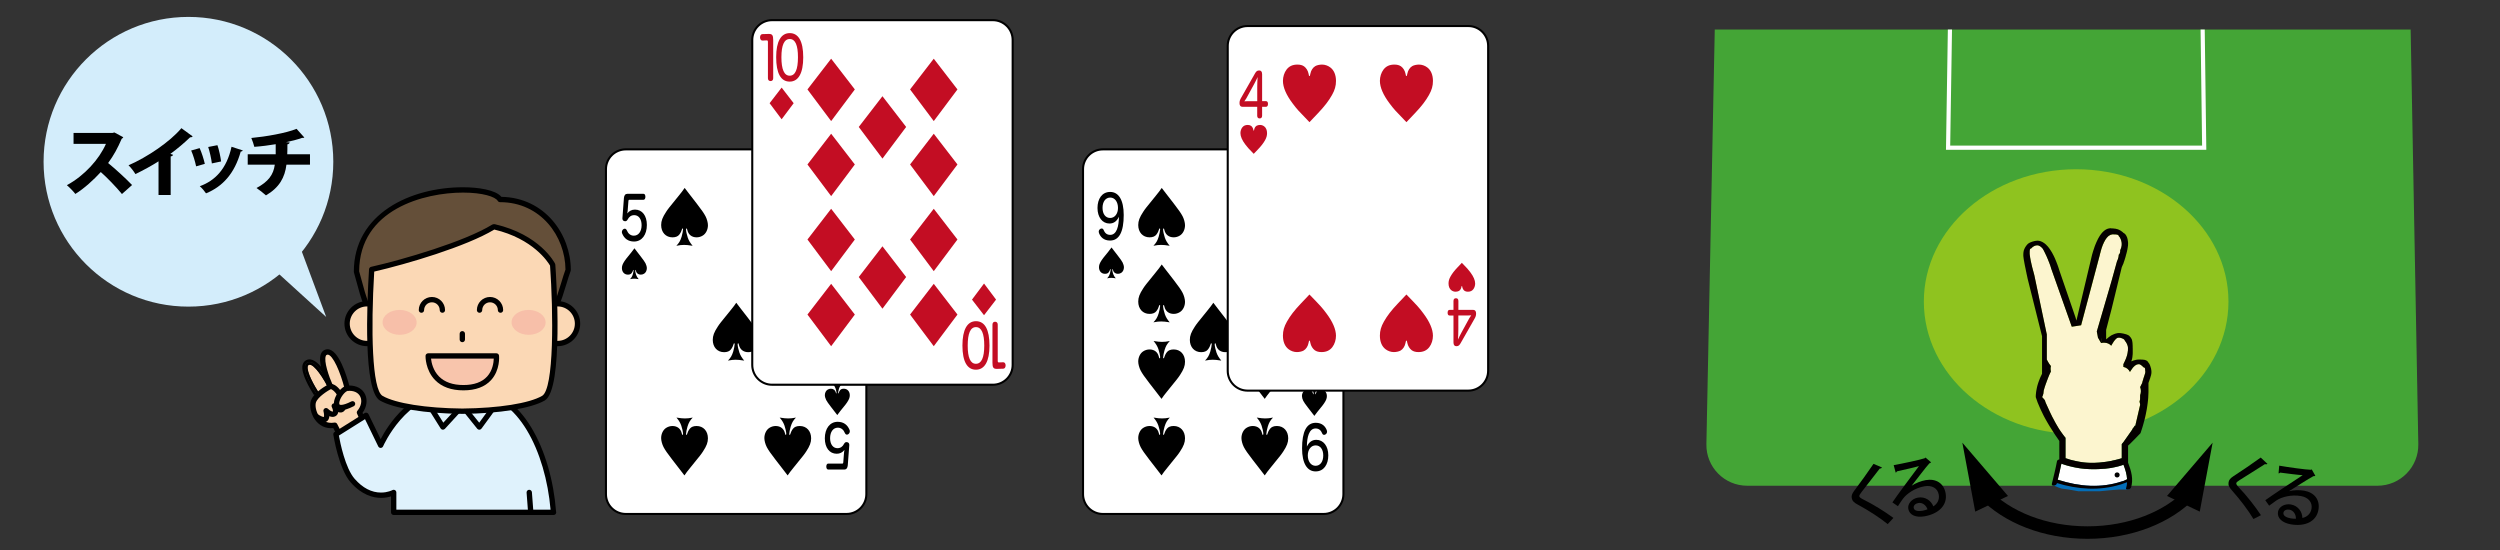 <?xml version="1.0" encoding="utf-8"?>
<!-- Generator: Adobe Illustrator 16.0.3, SVG Export Plug-In . SVG Version: 6.00 Build 0)  -->
<!DOCTYPE svg PUBLIC "-//W3C//DTD SVG 1.1//EN" "http://www.w3.org/Graphics/SVG/1.1/DTD/svg11.dtd">
<svg version="1.1" id="レイヤー_1" xmlns="http://www.w3.org/2000/svg" xmlns:xlink="http://www.w3.org/1999/xlink" x="0px"
	 y="0px" width="600px" height="132px" viewBox="0 0 600 132" enable-background="new 0 0 600 132" xml:space="preserve">
<rect x="0" y="0" width="600" height="132" fill="#333333" stroke="none"/>
<g>
	<g>
		<path fill="#FBD8B5" d="M74.215,87.535c-0.222,0.089-0.309,0.158-0.357,0.352c-0.331,1.317,1.578,4.786,2.861,6.665
			c0.001,0.002,0.001,0.005,0.002,0.006l2.588-0.417C77.66,90.676,75.369,87.332,74.215,87.535z"/>
		<path d="M73.779,87.016c2.09-1.084,5.22,5.005,6.185,7.019l0.662-0.107c-0.987-2.123-4.021-8.114-6.633-7.654
			c-0.176,0.031-0.348,0.091-0.51,0.174c-0.438,0.228-0.739,0.618-0.866,1.128c-0.494,1.967,1.806,5.792,2.719,7.206l0.693-0.112
			C75.245,93.475,71.821,88.033,73.779,87.016z"/>
		<path d="M73.779,87.016c-1.958,1.018,1.466,6.459,2.25,7.653l0.692-0.111c-0.001-0.001-0.001-0.004-0.002-0.006
			c-1.283-1.878-3.192-5.347-2.861-6.665c0.049-0.194,0.136-0.263,0.357-0.352c1.153-0.203,3.444,3.141,5.094,6.605l0.654-0.105
			C78.999,92.021,75.869,85.931,73.779,87.016z"/>
	</g>
	<g>
		<g>
			<g>
				<path fill="#FBD8B5" d="M87.532,101.832l-1.261-2.84c2.208-2.649,0.886-6.168-2.935-5.813c0,0-2.368-9.503-5.053-8.66
					c-2.367,0.743,1.004,8.195,1.004,8.195s-3.423,1.785-4.06,3.643c-0.615,1.795,0.91,6.42,5.128,5.694l1.577,3.093L87.532,101.832
					z"/>
				<path d="M81.933,105.784c-0.06,0-0.119-0.009-0.178-0.025c-0.17-0.049-0.312-0.166-0.393-0.324l-1.371-2.689
					c-1.816,0.174-3.355-0.565-4.396-2.021c-0.979-1.37-1.397-3.337-0.974-4.574c0.561-1.637,2.792-3.097,3.846-3.712
					c-0.653-1.551-2.255-5.718-1.426-7.569c0.214-0.479,0.577-0.812,1.049-0.96c0.174-0.054,0.354-0.082,0.532-0.082
					c2.651,0,4.599,6.427,5.202,8.689c1.775,0.019,3.163,0.772,3.806,2.145c0.635,1.355,0.394,3.02-0.62,4.422l1.105,2.489
					c0.132,0.297,0.021,0.646-0.259,0.812l-5.599,3.313C82.16,105.753,82.046,105.784,81.933,105.784z M80.356,101.412
					c0.237,0,0.46,0.132,0.57,0.35l1.268,2.484l4.521-2.676l-1.029-2.317c-0.099-0.224-0.063-0.483,0.094-0.67
					c0.898-1.079,1.164-2.373,0.692-3.38c-0.47-1.004-1.602-1.523-3.076-1.386c-0.31,0.03-0.604-0.175-0.681-0.482
					c-0.986-3.957-2.832-8.229-4.092-8.229c-0.233,0.05-0.331,0.102-0.413,0.284c-0.555,1.24,0.724,4.988,1.66,7.061
					c0.14,0.31,0.014,0.674-0.287,0.831c-0.889,0.465-3.297,1.96-3.75,3.283c-0.255,0.743-0.021,2.261,0.804,3.415
					c0.573,0.801,1.729,1.764,3.61,1.441C80.285,101.415,80.32,101.412,80.356,101.412z"/>
			</g>
			<path d="M77.695,101.35c-0.85,0-1.811-0.635-2.148-0.878c-0.285-0.207-0.351-0.606-0.144-0.894
				c0.207-0.286,0.607-0.35,0.894-0.146c0.522,0.377,1.227,0.68,1.435,0.637c0.071-0.105,0.066-0.757-0.092-1.333
				c-0.077-0.28,0.044-0.576,0.294-0.723c0.249-0.147,0.566-0.108,0.773,0.099c0.452,0.446,1.039,0.743,1.183,0.656
				c0.07-0.112-0.03-0.629-0.245-1.045c-0.148-0.286-0.06-0.638,0.205-0.82c0.265-0.182,0.624-0.14,0.839,0.099
				c0.372,0.412,0.881,0.731,1.036,0.721c0.18-0.423-0.032-1.563-0.687-2.701c-0.563-0.976-1.245-1.601-1.827-1.672
				c-0.352-0.042-0.602-0.362-0.559-0.713c0.042-0.351,0.359-0.596,0.713-0.558c1.361,0.166,2.327,1.514,2.782,2.303
				c0.685,1.19,1.196,2.809,0.798,3.741c-0.28,0.652-0.757,0.821-1.016,0.863c-0.253,0.039-0.512,0-0.756-0.087
				c-0.057,0.396-0.248,0.747-0.639,0.975c-0.49,0.285-1.023,0.21-1.489,0.012c-0.037,0.482-0.195,0.959-0.608,1.246
				C78.216,101.289,77.96,101.35,77.695,101.35z"/>
			<g>
				<path fill="#FBD8B5" d="M83.336,93.179c-2.053,0.402-5.1,6.984,1.276,3.736"/>
				<path d="M81.858,98.452c-0.467,0-0.847-0.117-1.143-0.352c-0.306-0.241-0.774-0.827-0.483-2.029
					c0.354-1.455,1.703-3.27,2.982-3.52c0.341-0.069,0.683,0.158,0.75,0.506c0.068,0.347-0.158,0.683-0.505,0.751
					c-0.611,0.119-1.703,1.409-1.983,2.564c-0.098,0.404-0.055,0.654,0.033,0.723c0.021,0.017,0.552,0.401,2.813-0.75
					c0.315-0.162,0.7-0.035,0.86,0.279c0.16,0.315,0.035,0.701-0.279,0.861C83.638,98.13,82.628,98.452,81.858,98.452z"/>
			</g>
		</g>
		<g>
			<path fill="#DFF2FC" d="M113.656,93.936c10.914,0,18.074,13.966,19.17,29.027H94.484v-4.775c0,0-4.96,2.729-9.848-2.846
				c-2.769-3.158-4.006-11.118-4.006-11.118l7.236-4.545l3.49,7.183c0,0,5.547-12.925,16.853-12.925H113.656z"/>
			<path d="M132.858,123.602c-0.011,0-0.021,0-0.032,0H94.484c-0.353,0-0.64-0.285-0.64-0.639v-3.832
				c-0.583,0.184-1.407,0.365-2.392,0.365c-1.836,0-4.593-0.648-7.297-3.733c-2.859-3.261-4.105-11.109-4.157-11.441
				c-0.04-0.252,0.075-0.505,0.291-0.641l7.236-4.545c0.153-0.098,0.343-0.123,0.517-0.074c0.175,0.051,0.32,0.173,0.399,0.336
				l2.914,5.997c1.726-3.3,7.229-12.099,16.854-12.099h5.446c11.538,0,18.673,14.767,19.793,29.422
				c0.031,0.074,0.049,0.156,0.049,0.244C133.498,123.316,133.21,123.602,132.858,123.602z M95.125,122.322h37.008
				c-1.19-13.903-7.843-27.747-18.477-27.747h-5.446c-10.744,0-16.21,12.412-16.265,12.537c-0.099,0.23-0.323,0.382-0.573,0.388
				c-0.232,0.019-0.481-0.135-0.591-0.36l-3.179-6.54l-6.269,3.938c0.295,1.649,1.521,7.799,3.784,10.382
				c1.917,2.188,4.049,3.295,6.335,3.295c1.613,0,2.715-0.584,2.726-0.59c0.197-0.107,0.44-0.102,0.633,0.014
				c0.193,0.115,0.313,0.324,0.313,0.549V122.322z"/>
		</g>
		<g>
			<g>
				<g>
					<path fill="#DFF2FC" d="M119.735,95.918c-0.429,0.8-4.703,6.575-4.703,6.575l-4.073-5.083l-4.658,5.083l-4.12-6.575
						l8.601-2.718L119.735,95.918z"/>
					<path d="M115.032,103.133c-0.193,0-0.378-0.087-0.499-0.239l-3.607-4.5l-4.152,4.531c-0.136,0.148-0.34,0.223-0.53,0.206
						c-0.199-0.019-0.378-0.128-0.484-0.298l-4.12-6.575c-0.105-0.168-0.127-0.375-0.059-0.561c0.068-0.187,0.219-0.33,0.408-0.39
						l8.601-2.718c0.122-0.04,0.253-0.04,0.379-0.002l8.954,2.718c0.184,0.056,0.332,0.19,0.405,0.368
						c0.073,0.177,0.063,0.378-0.027,0.547c-0.438,0.816-4.313,6.059-4.753,6.653c-0.118,0.16-0.304,0.255-0.502,0.259
						C115.041,103.133,115.036,103.133,115.032,103.133z M110.958,96.771c0.007,0,0.014,0,0.021,0
						c0.187,0.006,0.361,0.094,0.478,0.24l3.554,4.434c1.312-1.779,2.941-4.02,3.725-5.16l-7.951-2.414l-7.623,2.409l3.235,5.161
						l4.09-4.462C110.608,96.846,110.78,96.771,110.958,96.771z"/>
				</g>
			</g>
		</g>
		<g>
			<g>
				<path fill="#644F39" d="M85.558,65.207c2.098,7.13,4.048,22.262,25.398,22.262c21.352,0,22.879-16.02,25.399-22.656
					c0-8.138-5.905-16.933-16.35-16.933C117.357,43.376,85.558,43.754,85.558,65.207z"/>
				<path d="M110.957,88.108c-19.952,0-23.394-12.94-25.449-20.671c-0.195-0.735-0.379-1.424-0.563-2.051
					c-0.018-0.059-0.026-0.119-0.026-0.18c0-13.924,13.589-20.266,26.214-20.266c3.6,0,7.791,0.612,9.203,2.301
					c10.438,0.184,16.66,9.022,16.66,17.57c0,0.077-0.014,0.154-0.041,0.227c-0.331,0.871-0.655,1.945-0.999,3.082
					C133.696,75.596,129.914,88.108,110.957,88.108z M86.199,65.115c0.179,0.612,0.356,1.281,0.546,1.993
					c1.961,7.376,5.243,19.72,24.212,19.72c18.008,0,21.478-11.48,23.773-19.078c0.336-1.111,0.654-2.164,0.985-3.054
					c-0.056-7.972-5.923-16.177-15.709-16.177c-0.227,0-0.437-0.119-0.552-0.315c-0.58-0.985-3.624-1.982-8.322-1.982
					C101.89,46.221,86.261,50.203,86.199,65.115z"/>
			</g>
			<g>
				<g>
					<path fill="#FBD8B5" d="M92.854,77.676c0,2.638-2.138,4.771-4.773,4.771s-4.774-2.133-4.774-4.771s2.139-4.774,4.774-4.774
						S92.854,75.039,92.854,77.676z"/>
					<path d="M88.081,83.086c-2.985,0-5.414-2.427-5.414-5.41c0-2.985,2.429-5.415,5.414-5.415s5.413,2.43,5.413,5.415
						C93.494,80.66,91.066,83.086,88.081,83.086z M88.081,73.542c-2.28,0-4.135,1.855-4.135,4.135c0,2.277,1.854,4.131,4.135,4.131
						c2.278,0,4.134-1.854,4.134-4.131C92.214,75.397,90.359,73.542,88.081,73.542z"/>
				</g>
				<g>
					<path fill="#FBD8B5" d="M138.609,77.676c0,2.638-2.135,4.771-4.773,4.771c-2.636,0-4.773-2.133-4.773-4.771
						s2.138-4.774,4.773-4.774C136.474,72.902,138.609,75.039,138.609,77.676z"/>
					<path d="M133.835,83.086c-2.985,0-5.414-2.427-5.414-5.41c0-2.985,2.429-5.415,5.414-5.415c2.984,0,5.413,2.43,5.413,5.415
						C139.249,80.66,136.82,83.086,133.835,83.086z M133.835,73.542c-2.279,0-4.134,1.855-4.134,4.135
						c0,2.277,1.854,4.131,4.134,4.131c2.278,0,4.133-1.854,4.133-4.131C137.968,75.397,136.114,73.542,133.835,73.542z"/>
				</g>
			</g>
			<g>
				<g>
					<path fill="#FBD8B5" d="M132.638,63.562c0,0-3.383-6.668-14.007-9.128l-0.182,0.019c-6.384,3.944-20.749,8.286-29.244,10.212
						c-0.335,5.371-1.553,28.681,2.288,30.899c3.207,1.854,10.663,3.042,19.463,3.125c8.802-0.083,16.258-1.271,19.466-3.125
						C134.765,93.054,132.638,63.562,132.638,63.562z"/>
					<path d="M110.957,99.329c-0.002,0-0.004,0-0.006,0c-8.916-0.083-16.495-1.313-19.777-3.211
						c-3.979-2.298-3.148-22.79-2.607-31.493c0.019-0.283,0.221-0.521,0.498-0.584c7.725-1.751,22.443-6.051,29.049-10.132
						c0.083-0.051,0.176-0.082,0.271-0.093l0.182-0.019c0.07-0.007,0.141-0.002,0.21,0.014c10.791,2.497,14.29,9.178,14.434,9.461
						c0.038,0.075,0.061,0.158,0.067,0.243c0.22,3.06,2.023,29.969-2.534,32.603c-3.283,1.897-10.862,3.128-19.779,3.211
						C110.96,99.329,110.959,99.329,110.957,99.329z M89.815,65.182c-0.837,13.871-0.543,28.359,1.999,29.828
						c3.102,1.792,10.437,2.956,19.143,3.039c8.707-0.083,16.043-1.247,19.146-3.039c2.898-1.675,2.71-20.001,1.908-31.262
						c-0.483-0.836-4.03-6.444-13.378-8.656C111.958,59.144,97.673,63.363,89.815,65.182z"/>
				</g>
			</g>
			<path fill="#F7BFA9" d="M99.996,77.403c-0.006,1.651-1.852,2.976-4.109,2.957c-2.258-0.02-4.076-1.375-4.066-3.018
				c0.012-1.658,1.854-2.977,4.112-2.963C98.195,74.395,100.012,75.748,99.996,77.403z"/>
			<path fill="#F7BFA9" d="M130.949,77.403c-0.011,1.651-1.855,2.976-4.111,2.957c-2.257-0.02-4.076-1.375-4.064-3.018
				c0.012-1.658,1.852-2.977,4.11-2.963C129.144,74.395,130.963,75.748,130.949,77.403z"/>
			<path d="M110.957,82.128c-0.353,0-0.64-0.286-0.64-0.64v-1.386c0-0.354,0.287-0.64,0.64-0.64c0.354,0,0.641,0.286,0.641,0.64
				v1.386C111.597,81.842,111.31,82.128,110.957,82.128z"/>
			<g>
				<path fill="#F8C5AC" d="M102.766,85.428c0,0-0.186,7.617,8.456,7.617c8.644,0,7.913-7.617,7.913-7.617H102.766z"/>
				<path d="M111.222,93.685c-2.916,0-5.203-0.829-6.799-2.463c-2.353-2.41-2.3-5.672-2.297-5.81
					c0.009-0.348,0.292-0.624,0.64-0.624h16.369c0.329,0,0.605,0.25,0.637,0.578c0.013,0.139,0.3,3.422-1.905,5.849
					C116.377,92.854,114.142,93.685,111.222,93.685z M103.445,86.068c0.105,0.958,0.49,2.827,1.904,4.27
					c1.346,1.372,3.321,2.068,5.873,2.068c2.538,0,4.452-0.688,5.688-2.043c1.327-1.453,1.565-3.354,1.595-4.295H103.445z"/>
			</g>
			<g>
				<path d="M106.175,75.068c-0.353,0-0.64-0.287-0.64-0.64c0-1.034-0.841-1.876-1.874-1.876c-1.034,0-1.876,0.842-1.876,1.876
					c0,0.353-0.286,0.64-0.64,0.64s-0.64-0.287-0.64-0.64c0-1.74,1.415-3.155,3.155-3.155c1.739,0,3.154,1.415,3.154,3.155
					C106.816,74.781,106.529,75.068,106.175,75.068z"/>
				<path d="M120.123,75.068c-0.354,0-0.64-0.287-0.64-0.64c0-1.034-0.841-1.876-1.874-1.876c-1.035,0-1.876,0.842-1.876,1.876
					c0,0.353-0.287,0.64-0.64,0.64c-0.354,0-0.641-0.287-0.641-0.64c0-1.74,1.416-3.155,3.156-3.155
					c1.738,0,3.153,1.415,3.153,3.155C120.762,74.781,120.476,75.068,120.123,75.068z"/>
			</g>
		</g>
		<path d="M127.381,123.602c-0.331,0-0.612-0.254-0.638-0.59l-0.362-4.781c-0.026-0.352,0.237-0.66,0.59-0.686
			c0.348-0.008,0.659,0.236,0.687,0.59l0.362,4.779c0.026,0.352-0.237,0.66-0.59,0.688
			C127.414,123.602,127.398,123.602,127.381,123.602z"/>
	</g>
</g>
<g>
	<g>
		<path fill="#FFFFFF" d="M150.175,123.352c-2.619,0-4.75-2.131-4.75-4.75V40.601c0-2.619,2.131-4.75,4.75-4.75h53
			c2.619,0,4.75,2.131,4.75,4.75v78.001c0,2.619-2.131,4.75-4.75,4.75H150.175z"/>
		<path d="M203.175,36.101c2.481,0,4.5,2.019,4.5,4.5v78.001c0,2.48-2.019,4.5-4.5,4.5h-53c-2.481,0-4.5-2.02-4.5-4.5V40.601
			c0-2.481,2.019-4.5,4.5-4.5H203.175 M203.175,35.601h-53c-2.75,0-5,2.25-5,5v78.001c0,2.75,2.25,5,5,5h53c2.75,0,5-2.25,5-5
			V40.601C208.175,37.851,205.925,35.601,203.175,35.601L203.175,35.601z"/>
	</g>
	<path d="M167.204,48.844c1.169,1.518,1.737,2.322,2.116,3.049c0.348,0.664,0.585,1.563,0.585,2.164
		c0,1.025-0.474,2.006-1.216,2.463c-0.442,0.285-0.963,0.443-1.5,0.443c-1.152,0-1.974-0.648-2.227-1.738
		c-0.063-0.299-0.111-0.395-0.19-0.395c-0.078,0-0.126,0.096-0.126,0.252c0,0.428,0.206,1.359,0.426,1.975
		c0.253,0.711,0.553,1.201,1.153,1.928c-1.01-0.158-1.5-0.206-2.037-0.206c-0.584,0-1.042,0.048-1.863,0.206
		c0.663-0.695,0.963-1.201,1.263-2.18c0.174-0.584,0.348-1.453,0.348-1.785c0-0.127-0.047-0.189-0.126-0.189
		c-0.047,0-0.079,0.031-0.095,0.096c-0.158,0.535-0.379,0.994-0.695,1.389c-0.332,0.426-0.884,0.648-1.627,0.648
		c-1.611,0-2.716-1.201-2.716-2.955c0-0.994,0.315-1.832,1.185-3.158c0.489-0.742,0.489-0.742,3.032-3.869
		c0.806-0.994,0.932-1.168,1.421-1.879c0.363,0.488,0.727,0.947,1.09,1.42L167.204,48.844z"/>
	<path d="M179.589,76.403c1.169,1.518,1.737,2.322,2.116,3.049c0.348,0.664,0.585,1.563,0.585,2.164
		c0,1.026-0.474,2.006-1.216,2.463c-0.442,0.285-0.963,0.443-1.5,0.443c-1.152,0-1.974-0.648-2.227-1.738
		c-0.063-0.299-0.111-0.395-0.19-0.395c-0.078,0-0.126,0.096-0.126,0.253c0,0.427,0.206,1.358,0.426,1.974
		c0.253,0.711,0.553,1.201,1.153,1.928c-1.01-0.158-1.5-0.206-2.037-0.206c-0.584,0-1.042,0.048-1.863,0.206
		c0.663-0.695,0.963-1.201,1.263-2.18c0.174-0.584,0.348-1.453,0.348-1.785c0-0.127-0.047-0.189-0.126-0.189
		c-0.047,0-0.079,0.031-0.095,0.096c-0.158,0.536-0.379,0.994-0.695,1.389c-0.332,0.427-0.884,0.648-1.627,0.648
		c-1.611,0-2.716-1.201-2.716-2.954c0-0.995,0.315-1.832,1.185-3.159c0.489-0.742,0.489-0.742,3.032-3.869
		c0.806-0.994,0.932-1.168,1.421-1.879c0.363,0.489,0.727,0.947,1.09,1.421L179.589,76.403z"/>
	<path d="M161.376,110.358c-1.169-1.516-1.737-2.32-2.117-3.047c-0.347-0.664-0.584-1.564-0.584-2.164
		c0-1.027,0.474-2.006,1.216-2.465c0.442-0.283,0.963-0.441,1.5-0.441c1.153,0,1.974,0.647,2.227,1.737
		c0.063,0.3,0.11,0.396,0.189,0.396s0.126-0.096,0.126-0.254c0-0.426-0.206-1.357-0.426-1.975c-0.253-0.71-0.553-1.199-1.153-1.926
		c1.011,0.158,1.501,0.205,2.037,0.205c0.585,0,1.043-0.047,1.864-0.205c-0.664,0.695-0.964,1.2-1.264,2.18
		c-0.174,0.584-0.348,1.453-0.348,1.785c0,0.125,0.048,0.189,0.127,0.189c0.047,0,0.079-0.033,0.094-0.096
		c0.158-0.537,0.379-0.994,0.695-1.39c0.332-0.427,0.885-0.647,1.627-0.647c1.611,0,2.717,1.2,2.717,2.953
		c0,0.995-0.316,1.832-1.185,3.158c-0.49,0.743-0.49,0.743-3.033,3.871c-0.805,0.994-0.932,1.168-1.421,1.879
		c-0.363-0.49-0.727-0.947-1.09-1.422L161.376,110.358z"/>
	<path d="M186.147,110.358c-1.169-1.516-1.737-2.32-2.116-3.047c-0.348-0.664-0.585-1.564-0.585-2.164
		c0-1.027,0.474-2.006,1.216-2.465c0.442-0.283,0.963-0.441,1.5-0.441c1.152,0,1.974,0.647,2.227,1.737
		c0.063,0.3,0.111,0.396,0.19,0.396c0.078,0,0.126-0.096,0.126-0.254c0-0.426-0.206-1.357-0.426-1.975
		c-0.253-0.71-0.553-1.199-1.153-1.926c1.01,0.158,1.5,0.205,2.037,0.205c0.584,0,1.042-0.047,1.863-0.205
		c-0.663,0.695-0.963,1.2-1.263,2.18c-0.174,0.584-0.348,1.453-0.348,1.785c0,0.125,0.047,0.189,0.126,0.189
		c0.047,0,0.079-0.033,0.095-0.096c0.158-0.537,0.379-0.994,0.695-1.39c0.332-0.427,0.884-0.647,1.627-0.647
		c1.611,0,2.716,1.2,2.716,2.953c0,0.995-0.315,1.832-1.185,3.158c-0.489,0.743-0.489,0.743-3.032,3.871
		c-0.806,0.994-0.932,1.168-1.421,1.879c-0.363-0.49-0.727-0.947-1.09-1.422L186.147,110.358z"/>
	<path d="M191.975,48.844c1.169,1.518,1.737,2.322,2.117,3.049c0.347,0.664,0.584,1.563,0.584,2.164
		c0,1.025-0.474,2.006-1.216,2.463c-0.442,0.285-0.963,0.443-1.5,0.443c-1.153,0-1.974-0.648-2.227-1.738
		c-0.063-0.299-0.11-0.395-0.189-0.395s-0.126,0.096-0.126,0.252c0,0.428,0.206,1.359,0.426,1.975
		c0.253,0.711,0.553,1.201,1.153,1.928c-1.011-0.158-1.501-0.206-2.037-0.206c-0.585,0-1.043,0.048-1.864,0.206
		c0.664-0.695,0.964-1.201,1.264-2.18c0.174-0.584,0.348-1.453,0.348-1.785c0-0.127-0.048-0.189-0.127-0.189
		c-0.047,0-0.079,0.031-0.094,0.096c-0.158,0.535-0.379,0.994-0.695,1.389c-0.332,0.426-0.885,0.648-1.627,0.648
		c-1.611,0-2.717-1.201-2.717-2.955c0-0.994,0.316-1.832,1.185-3.158c0.49-0.742,0.49-0.742,3.033-3.869
		c0.805-0.994,0.932-1.168,1.421-1.879c0.363,0.488,0.727,0.947,1.09,1.42L191.975,48.844z"/>
	<g>
		<path d="M153.802,61.586c0.624,0.809,0.927,1.238,1.129,1.625c0.186,0.354,0.312,0.834,0.312,1.154
			c0,0.547-0.252,1.07-0.648,1.314c-0.235,0.151-0.514,0.236-0.8,0.236c-0.615,0-1.053-0.346-1.188-0.928
			c-0.034-0.159-0.059-0.21-0.101-0.21s-0.067,0.051-0.067,0.134c0,0.229,0.109,0.725,0.228,1.054
			c0.135,0.379,0.295,0.64,0.615,1.028c-0.539-0.084-0.8-0.11-1.086-0.11c-0.312,0-0.556,0.026-0.994,0.11
			c0.354-0.371,0.514-0.641,0.674-1.163c0.093-0.312,0.186-0.774,0.186-0.952c0-0.066-0.025-0.101-0.067-0.101
			c-0.025,0-0.042,0.017-0.051,0.051c-0.084,0.286-0.202,0.53-0.37,0.741c-0.177,0.227-0.472,0.346-0.868,0.346
			c-0.859,0-1.448-0.641-1.448-1.576c0-0.53,0.168-0.977,0.631-1.684c0.261-0.396,0.261-0.396,1.618-2.064
			c0.429-0.531,0.497-0.623,0.758-1.002c0.193,0.261,0.388,0.505,0.581,0.758L153.802,61.586z"/>
		<path d="M149.745,47.492c0.066-0.624,0.331-0.979,0.836-0.979h3.863c0.297,0,0.451,0.326,0.451,0.725
			c0,0.383-0.165,0.709-0.451,0.709h-3.4c-0.143,0-0.209,0.086-0.22,0.256l-0.187,2.399c-0.011,0.171-0.055,0.426-0.099,0.624
			c0.484-0.61,1.078-0.922,1.86-0.922c1.728,0,2.85,1.447,2.85,3.689c0,2.344-1.199,3.975-3.081,3.975
			c-1.442,0-2.355-0.751-2.828-1.887c-0.066-0.127-0.088-0.256-0.088-0.384c0-0.283,0.144-0.54,0.341-0.681
			c0.11-0.086,0.231-0.127,0.353-0.127c0.187,0,0.363,0.111,0.495,0.396c0.297,0.753,0.87,1.278,1.684,1.278
			c1.134,0,1.86-1.035,1.86-2.513c0-1.489-0.704-2.413-1.771-2.413c-0.737,0-1.244,0.398-1.563,1.021
			c-0.165,0.284-0.33,0.441-0.595,0.441c-0.043,0-0.087,0-0.131-0.014c-0.341-0.043-0.551-0.271-0.551-0.682
			c0-0.03,0-0.072,0.011-0.115L149.745,47.492z"/>
	</g>
	<g>
		<path d="M199.405,97.618c-0.623-0.81-0.927-1.238-1.129-1.626c-0.185-0.354-0.312-0.834-0.312-1.154
			c0-0.547,0.253-1.069,0.648-1.313c0.236-0.152,0.514-0.236,0.8-0.236c0.615,0,1.053,0.346,1.188,0.927
			c0.033,0.159,0.059,0.21,0.101,0.21c0.042,0,0.067-0.051,0.067-0.134c0-0.228-0.109-0.725-0.227-1.054
			c-0.135-0.379-0.295-0.64-0.615-1.027c0.539,0.084,0.8,0.109,1.086,0.109c0.312,0,0.556-0.025,0.994-0.109
			c-0.354,0.371-0.514,0.641-0.674,1.162c-0.092,0.312-0.185,0.775-0.185,0.952c0,0.067,0.025,0.101,0.067,0.101
			c0.025,0,0.042-0.017,0.05-0.051c0.084-0.285,0.202-0.53,0.371-0.74c0.177-0.228,0.472-0.346,0.867-0.346
			c0.859,0,1.449,0.641,1.449,1.575c0,0.53-0.169,0.978-0.632,1.685c-0.261,0.396-0.261,0.396-1.617,2.064
			c-0.43,0.53-0.497,0.623-0.758,1.002c-0.194-0.262-0.387-0.506-0.582-0.758L199.405,97.618z"/>
		<path d="M203.463,111.711c-0.066,0.624-0.331,0.979-0.836,0.979h-3.863c-0.297,0-0.451-0.325-0.451-0.724
			c0-0.384,0.165-0.709,0.451-0.709h3.4c0.143,0,0.209-0.087,0.22-0.257l0.187-2.399c0.011-0.17,0.055-0.426,0.099-0.623
			c-0.484,0.609-1.078,0.922-1.86,0.922c-1.728,0-2.85-1.448-2.85-3.69c0-2.343,1.199-3.975,3.081-3.975
			c1.442,0,2.355,0.751,2.828,1.888c0.066,0.127,0.088,0.255,0.088,0.383c0,0.283-0.144,0.54-0.341,0.682
			c-0.11,0.086-0.231,0.127-0.353,0.127c-0.187,0-0.363-0.111-0.495-0.396c-0.297-0.752-0.87-1.277-1.684-1.277
			c-1.134,0-1.86,1.035-1.86,2.512c0,1.49,0.704,2.413,1.771,2.413c0.737,0,1.244-0.397,1.563-1.021
			c0.165-0.285,0.33-0.441,0.595-0.441c0.043,0,0.087,0,0.131,0.014c0.341,0.043,0.551,0.271,0.551,0.682
			c0,0.029,0,0.071-0.011,0.114L203.463,111.711z"/>
	</g>
</g>
<g>
	<g>
		<path fill="#FFFFFF" d="M185.29,92.338c-2.619,0-4.75-2.131-4.75-4.75v-78c0-2.619,2.131-4.75,4.75-4.75h53
			c2.619,0,4.75,2.131,4.75,4.75v78c0,2.619-2.131,4.75-4.75,4.75H185.29z"/>
		<path d="M238.29,5.088c2.48,0,4.5,2.019,4.5,4.5v78c0,2.481-2.02,4.5-4.5,4.5h-53c-2.482,0-4.5-2.019-4.5-4.5v-78
			c0-2.481,2.018-4.5,4.5-4.5H238.29 M238.29,4.588h-53c-2.75,0-5,2.25-5,5v78c0,2.75,2.25,5,5,5h53c2.75,0,5-2.25,5-5v-78
			C243.29,6.838,241.04,4.588,238.29,4.588L238.29,4.588z"/>
	</g>
	<path fill="#C30D23" d="M205.161,21.464l-5.686,7.597l-5.686-7.597l5.686-7.375L205.161,21.464z"/>
	<path fill="#C30D23" d="M205.161,39.473l-5.686,7.597l-5.686-7.597l5.686-7.376L205.161,39.473z"/>
	<path fill="#C30D23" d="M229.79,39.473l-5.688,7.597l-5.686-7.597l5.686-7.376L229.79,39.473z"/>
	<path fill="#C30D23" d="M217.476,30.468l-5.687,7.597l-5.686-7.597l5.686-7.375L217.476,30.468z"/>
	<path fill="#C30D23" d="M205.161,57.483l-5.686,7.597l-5.686-7.597l5.686-7.376L205.161,57.483z"/>
	<path fill="#C30D23" d="M229.79,57.483l-5.688,7.597l-5.686-7.597l5.686-7.376L229.79,57.483z"/>
	<path fill="#C30D23" d="M217.476,66.488l-5.687,7.596l-5.686-7.596l5.686-7.376L217.476,66.488z"/>
	<path fill="#C30D23" d="M205.161,75.492l-5.686,7.597l-5.686-7.597l5.686-7.375L205.161,75.492z"/>
	<path fill="#C30D23" d="M229.79,21.464l-5.688,7.597l-5.686-7.597l5.686-7.375L229.79,21.464z"/>
	<path fill="#C30D23" d="M229.79,75.492l-5.688,7.597l-5.686-7.597l5.686-7.375L229.79,75.492z"/>
	<g>
		<g>
			<path fill="#C30D23" d="M238.19,77.911c0-0.454,0.254-0.695,0.627-0.695c0.375,0,0.639,0.241,0.639,0.682v8.674
				c0,0.312,0.064,0.425,0.309,0.411l1.012-0.043c0.342-0.014,0.572,0.341,0.572,0.753c0,0.439-0.209,0.781-0.551,0.795
				l-1.496,0.043c-0.033,0-0.066,0-0.1,0c-0.791,0-1.012-0.341-1.012-1.463V77.911z"/>
			<path fill="#C30D23" d="M230.983,82.921c0-3.804,1.156-5.834,3.248-5.834c2.145,0,3.246,2.017,3.246,5.878
				c0,3.748-1.156,5.763-3.258,5.763C232.173,88.728,230.983,86.854,230.983,82.921z M236.222,82.937
				c0-2.896-0.648-4.431-1.99-4.431c-1.344,0-1.982,1.521-1.982,4.444c0,2.854,0.629,4.358,1.971,4.358
				C235.552,87.309,236.222,85.847,236.222,82.937z"/>
		</g>
		<path fill="#C30D23" d="M233.279,71.906l2.888-3.857l2.887,3.857l-2.887,3.745L233.279,71.906z"/>
	</g>
	<g>
		<g>
			<path fill="#C30D23" d="M185.569,18.763c0,0.454-0.254,0.696-0.627,0.696c-0.375,0-0.639-0.242-0.639-0.682v-8.674
				c0-0.312-0.064-0.425-0.309-0.411l-1.012,0.043c-0.342,0.014-0.572-0.341-0.572-0.753c0-0.44,0.209-0.782,0.551-0.795
				l1.496-0.043c0.033,0,0.066,0,0.1,0c0.791,0,1.012,0.341,1.012,1.463V18.763z"/>
			<path fill="#C30D23" d="M192.776,13.752c0,3.804-1.156,5.834-3.248,5.834c-2.145,0-3.246-2.016-3.246-5.877
				c0-3.748,1.156-5.763,3.258-5.763C191.587,7.946,192.776,9.82,192.776,13.752z M187.538,13.737c0,2.896,0.648,4.431,1.99,4.431
				c1.344,0,1.982-1.521,1.982-4.444c0-2.853-0.629-4.358-1.971-4.358C188.208,9.365,187.538,10.827,187.538,13.737z"/>
		</g>
		<path fill="#C30D23" d="M190.479,24.769l-2.887,3.857l-2.887-3.857l2.887-3.745L190.479,24.769z"/>
	</g>
</g>
<g>
	<g>
		<path fill="#FFFFFF" d="M264.675,123.353c-2.619,0-4.75-2.131-4.75-4.75V40.602c0-2.619,2.131-4.75,4.75-4.75h52.999
			c2.619,0,4.75,2.131,4.75,4.75v78.001c0,2.619-2.131,4.75-4.75,4.75H264.675z"/>
		<path d="M317.674,36.102c2.482,0,4.5,2.019,4.5,4.5v78.001c0,2.48-2.018,4.5-4.5,4.5h-52.999c-2.481,0-4.5-2.02-4.5-4.5V40.602
			c0-2.481,2.019-4.5,4.5-4.5H317.674 M317.674,35.602h-52.999c-2.75,0-5,2.25-5,5v78.001c0,2.75,2.25,5,5,5h52.999
			c2.75,0,5-2.25,5-5V40.602C322.674,37.852,320.424,35.602,317.674,35.602L317.674,35.602z"/>
	</g>
	<path d="M281.703,48.845c1.168,1.516,1.736,2.32,2.115,3.047c0.348,0.664,0.586,1.564,0.586,2.164c0,1.027-0.475,2.006-1.217,2.465
		c-0.441,0.283-0.963,0.441-1.5,0.441c-1.152,0-1.975-0.648-2.227-1.738c-0.063-0.299-0.111-0.395-0.19-0.395
		c-0.078,0-0.126,0.096-0.126,0.254c0,0.426,0.205,1.357,0.426,1.975c0.254,0.709,0.554,1.199,1.153,1.926
		c-1.011-0.158-1.5-0.205-2.037-0.205c-0.584,0-1.042,0.047-1.863,0.205c0.663-0.695,0.963-1.201,1.263-2.18
		c0.174-0.584,0.348-1.453,0.348-1.785c0-0.125-0.047-0.189-0.126-0.189c-0.048,0-0.079,0.033-0.095,0.096
		c-0.158,0.537-0.379,0.994-0.695,1.389c-0.331,0.428-0.884,0.648-1.627,0.648c-1.61,0-2.716-1.201-2.716-2.953
		c0-0.996,0.315-1.832,1.185-3.158c0.489-0.744,0.489-0.744,3.032-3.871c0.806-0.993,0.932-1.167,1.421-1.878
		c0.363,0.489,0.727,0.947,1.09,1.421L281.703,48.845z"/>
	<path d="M281.703,67.216c1.168,1.518,1.736,2.322,2.115,3.049c0.348,0.664,0.586,1.564,0.586,2.164
		c0,1.025-0.475,2.006-1.217,2.463c-0.441,0.285-0.963,0.443-1.5,0.443c-1.152,0-1.975-0.648-2.227-1.738
		c-0.063-0.299-0.111-0.395-0.19-0.395c-0.078,0-0.126,0.096-0.126,0.252c0,0.428,0.205,1.359,0.426,1.975
		c0.254,0.711,0.554,1.201,1.153,1.928c-1.011-0.158-1.5-0.205-2.037-0.205c-0.584,0-1.042,0.047-1.863,0.205
		c0.663-0.695,0.963-1.201,1.263-2.18c0.174-0.584,0.348-1.453,0.348-1.785c0-0.127-0.047-0.189-0.126-0.189
		c-0.048,0-0.079,0.031-0.095,0.096c-0.158,0.537-0.379,0.994-0.695,1.389c-0.331,0.428-0.884,0.648-1.627,0.648
		c-1.61,0-2.716-1.201-2.716-2.953c0-0.996,0.315-1.832,1.185-3.16c0.489-0.742,0.489-0.742,3.032-3.869
		c0.806-0.994,0.932-1.168,1.421-1.879c0.363,0.49,0.727,0.947,1.09,1.422L281.703,67.216z"/>
	<path d="M294.088,76.404c1.17,1.516,1.738,2.32,2.117,3.047c0.348,0.664,0.584,1.564,0.584,2.164c0,1.027-0.475,2.006-1.217,2.465
		c-0.441,0.283-0.963,0.441-1.5,0.441c-1.152,0-1.975-0.648-2.227-1.738c-0.063-0.299-0.111-0.395-0.189-0.395
		s-0.127,0.096-0.127,0.254c0,0.426,0.205,1.357,0.426,1.975c0.254,0.709,0.555,1.199,1.154,1.926
		c-1.012-0.158-1.5-0.205-2.037-0.205c-0.584,0-1.043,0.047-1.863,0.205c0.662-0.695,0.963-1.201,1.262-2.18
		c0.174-0.584,0.348-1.453,0.348-1.785c0-0.125-0.047-0.189-0.125-0.189c-0.049,0-0.08,0.033-0.096,0.096
		c-0.158,0.537-0.379,0.994-0.695,1.389c-0.33,0.428-0.883,0.648-1.627,0.648c-1.609,0-2.715-1.201-2.715-2.953
		c0-0.996,0.314-1.832,1.184-3.158c0.49-0.744,0.49-0.744,3.033-3.871c0.805-0.994,0.932-1.168,1.42-1.879
		c0.363,0.49,0.727,0.947,1.09,1.422L294.088,76.404z"/>
	<path d="M275.875,110.359c-1.169-1.518-1.736-2.322-2.116-3.049c-0.347-0.664-0.584-1.563-0.584-2.164
		c0-1.025,0.474-2.006,1.216-2.463c0.442-0.285,0.963-0.443,1.5-0.443c1.153,0,1.975,0.648,2.228,1.738
		c0.063,0.299,0.11,0.395,0.189,0.395s0.126-0.096,0.126-0.252c0-0.428-0.205-1.359-0.426-1.975
		c-0.253-0.711-0.553-1.201-1.153-1.928c1.011,0.158,1.501,0.207,2.037,0.207c0.585,0,1.043-0.049,1.864-0.207
		c-0.664,0.695-0.964,1.201-1.264,2.18c-0.174,0.584-0.348,1.453-0.348,1.785c0,0.127,0.048,0.189,0.127,0.189
		c0.047,0,0.078-0.031,0.094-0.096c0.158-0.535,0.38-0.994,0.695-1.389c0.332-0.426,0.885-0.648,1.627-0.648
		c1.611,0,2.717,1.201,2.717,2.955c0,0.994-0.316,1.832-1.186,3.158c-0.49,0.742-0.49,0.742-3.032,3.869
		c-0.805,0.994-0.932,1.168-1.421,1.879c-0.363-0.488-0.727-0.947-1.09-1.42L275.875,110.359z"/>
	<path d="M275.875,91.986c-1.169-1.516-1.736-2.322-2.116-3.049c-0.347-0.662-0.584-1.563-0.584-2.164
		c0-1.025,0.474-2.004,1.216-2.463c0.442-0.285,0.963-0.443,1.5-0.443c1.153,0,1.975,0.648,2.228,1.738
		c0.063,0.301,0.11,0.395,0.189,0.395s0.126-0.094,0.126-0.252c0-0.428-0.205-1.359-0.426-1.975
		c-0.253-0.711-0.553-1.201-1.153-1.928c1.011,0.158,1.501,0.207,2.037,0.207c0.585,0,1.043-0.049,1.864-0.207
		c-0.664,0.695-0.964,1.201-1.264,2.18c-0.174,0.586-0.348,1.453-0.348,1.785c0,0.127,0.048,0.189,0.127,0.189
		c0.047,0,0.078-0.031,0.094-0.094c0.158-0.537,0.38-0.996,0.695-1.391c0.332-0.426,0.885-0.648,1.627-0.648
		c1.611,0,2.717,1.201,2.717,2.955c0,0.994-0.316,1.832-1.186,3.158c-0.49,0.742-0.49,0.742-3.032,3.869
		c-0.805,0.996-0.932,1.17-1.421,1.881c-0.363-0.49-0.727-0.949-1.09-1.422L275.875,91.986z"/>
	<path d="M306.473,67.216c1.17,1.518,1.738,2.322,2.117,3.049c0.348,0.664,0.584,1.564,0.584,2.164c0,1.025-0.473,2.006-1.215,2.463
		c-0.443,0.285-0.965,0.443-1.502,0.443c-1.152,0-1.973-0.648-2.227-1.738c-0.063-0.299-0.109-0.395-0.189-0.395
		c-0.078,0-0.127,0.096-0.127,0.252c0,0.428,0.207,1.359,0.428,1.975c0.252,0.711,0.553,1.201,1.152,1.928
		c-1.01-0.158-1.5-0.205-2.037-0.205c-0.584,0-1.043,0.047-1.863,0.205c0.662-0.695,0.963-1.201,1.264-2.18
		c0.174-0.584,0.348-1.453,0.348-1.785c0-0.127-0.049-0.189-0.127-0.189c-0.047,0-0.08,0.031-0.096,0.096
		c-0.156,0.537-0.379,0.994-0.693,1.389c-0.332,0.428-0.885,0.648-1.627,0.648c-1.611,0-2.717-1.201-2.717-2.953
		c0-0.996,0.314-1.832,1.184-3.16c0.49-0.742,0.49-0.742,3.033-3.869c0.805-0.994,0.932-1.168,1.422-1.879
		c0.363,0.49,0.727,0.947,1.09,1.422L306.473,67.216z"/>
	<path d="M300.646,91.986c-1.17-1.516-1.738-2.322-2.117-3.049c-0.348-0.662-0.584-1.563-0.584-2.164
		c0-1.025,0.473-2.004,1.215-2.463c0.443-0.285,0.965-0.443,1.502-0.443c1.152,0,1.973,0.648,2.227,1.738
		c0.063,0.301,0.109,0.395,0.189,0.395c0.078,0,0.127-0.094,0.127-0.252c0-0.428-0.207-1.359-0.428-1.975
		c-0.252-0.711-0.553-1.201-1.152-1.928c1.01,0.158,1.5,0.207,2.037,0.207c0.584,0,1.043-0.049,1.863-0.207
		c-0.662,0.695-0.963,1.201-1.264,2.18c-0.174,0.586-0.348,1.453-0.348,1.785c0,0.127,0.049,0.189,0.127,0.189
		c0.047,0,0.08-0.031,0.096-0.094c0.156-0.537,0.379-0.996,0.693-1.391c0.332-0.426,0.885-0.648,1.627-0.648
		c1.611,0,2.717,1.201,2.717,2.955c0,0.994-0.314,1.832-1.184,3.158c-0.49,0.742-0.49,0.742-3.033,3.869
		c-0.805,0.996-0.932,1.17-1.422,1.881c-0.363-0.49-0.727-0.949-1.09-1.422L300.646,91.986z"/>
	<path d="M300.646,110.359c-1.17-1.518-1.738-2.322-2.117-3.049c-0.348-0.664-0.584-1.563-0.584-2.164
		c0-1.025,0.475-2.006,1.217-2.463c0.441-0.285,0.963-0.443,1.5-0.443c1.152,0,1.975,0.648,2.227,1.738
		c0.063,0.299,0.111,0.395,0.189,0.395s0.127-0.096,0.127-0.252c0-0.428-0.205-1.359-0.426-1.975
		c-0.254-0.711-0.555-1.201-1.154-1.928c1.012,0.158,1.5,0.207,2.037,0.207c0.584,0,1.043-0.049,1.863-0.207
		c-0.662,0.695-0.963,1.201-1.262,2.18c-0.174,0.584-0.348,1.453-0.348,1.785c0,0.127,0.047,0.189,0.125,0.189
		c0.049,0,0.08-0.031,0.096-0.096c0.158-0.535,0.379-0.994,0.695-1.389c0.33-0.426,0.883-0.648,1.627-0.648
		c1.609,0,2.715,1.201,2.715,2.955c0,0.994-0.314,1.832-1.184,3.158c-0.49,0.742-0.49,0.742-3.033,3.869
		c-0.805,0.994-0.932,1.168-1.42,1.879c-0.363-0.488-0.727-0.947-1.09-1.42L300.646,110.359z"/>
	<path d="M306.475,48.845c1.168,1.516,1.736,2.32,2.115,3.047c0.348,0.664,0.584,1.564,0.584,2.164c0,1.027-0.473,2.006-1.215,2.465
		c-0.443,0.283-0.963,0.441-1.5,0.441c-1.154,0-1.975-0.648-2.229-1.738c-0.063-0.299-0.109-0.395-0.189-0.395
		c-0.078,0-0.125,0.096-0.125,0.254c0,0.426,0.205,1.357,0.426,1.975c0.252,0.709,0.553,1.199,1.152,1.926
		c-1.01-0.158-1.5-0.205-2.037-0.205c-0.584,0-1.043,0.047-1.863,0.205c0.664-0.695,0.963-1.201,1.264-2.18
		c0.174-0.584,0.348-1.453,0.348-1.785c0-0.125-0.049-0.189-0.127-0.189c-0.047,0-0.078,0.033-0.094,0.096
		c-0.158,0.537-0.381,0.994-0.695,1.389c-0.332,0.428-0.885,0.648-1.627,0.648c-1.611,0-2.717-1.201-2.717-2.953
		c0-0.996,0.316-1.832,1.184-3.158c0.49-0.744,0.49-0.744,3.033-3.871c0.805-0.993,0.932-1.167,1.422-1.878
		c0.363,0.489,0.727,0.947,1.09,1.421L306.475,48.845z"/>
	<g>
		<path d="M313.904,97.816c-0.623-0.809-0.926-1.238-1.129-1.627c-0.186-0.354-0.311-0.834-0.311-1.154
			c0-0.547,0.252-1.068,0.648-1.313c0.236-0.152,0.514-0.236,0.799-0.236c0.615,0,1.055,0.346,1.189,0.926
			c0.033,0.16,0.059,0.211,0.1,0.211c0.043,0,0.068-0.051,0.068-0.135c0-0.227-0.109-0.725-0.229-1.053
			c-0.135-0.379-0.295-0.641-0.613-1.027c0.539,0.084,0.799,0.109,1.086,0.109c0.313,0,0.557-0.025,0.994-0.109
			c-0.354,0.371-0.514,0.641-0.674,1.162c-0.094,0.311-0.186,0.775-0.186,0.951c0,0.068,0.025,0.102,0.066,0.102
			c0.025,0,0.043-0.018,0.051-0.051c0.084-0.285,0.203-0.531,0.371-0.74c0.178-0.229,0.473-0.346,0.867-0.346
			c0.859,0,1.449,0.641,1.449,1.574c0,0.531-0.168,0.979-0.631,1.686c-0.262,0.396-0.262,0.396-1.617,2.064
			c-0.43,0.531-0.498,0.623-0.76,1.002c-0.193-0.262-0.387-0.506-0.58-0.758L313.904,97.816z"/>
		<path d="M315.918,105.558c1.674,0,2.873,1.477,2.873,3.732c0,2.172-1.066,3.85-3.047,3.85c-1.992,0-3.248-1.875-3.248-5.539
			c0-4.002,1.068-6.131,3.291-6.131c1.553,0,2.322,0.908,2.652,1.816c0.033,0.113,0.055,0.213,0.055,0.313
			c0,0.27-0.143,0.523-0.363,0.652c-0.109,0.072-0.23,0.115-0.34,0.115c-0.188,0-0.363-0.1-0.463-0.342
			c-0.254-0.611-0.66-1.193-1.584-1.193c-1.574,0-2.082,2.088-2.092,4.359C314.125,106.154,314.852,105.558,315.918,105.558z
			 M317.58,109.32c0-1.518-0.748-2.428-1.826-2.428c-1.1,0-1.881,1.008-1.881,2.398c0,1.449,0.748,2.5,1.859,2.5
			C316.865,111.791,317.58,110.783,317.58,109.32z"/>
	</g>
	<g>
		<path d="M268.301,61.388c0.625,0.809,0.928,1.238,1.129,1.625c0.186,0.354,0.313,0.834,0.313,1.154
			c0,0.547-0.252,1.07-0.648,1.314c-0.236,0.15-0.514,0.236-0.801,0.236c-0.615,0-1.053-0.346-1.188-0.928
			c-0.033-0.16-0.059-0.211-0.102-0.211c-0.041,0-0.066,0.051-0.066,0.135c0,0.229,0.109,0.725,0.227,1.053
			c0.135,0.379,0.295,0.641,0.615,1.029c-0.539-0.084-0.801-0.111-1.086-0.111c-0.313,0-0.557,0.027-0.994,0.111
			c0.354-0.371,0.514-0.641,0.674-1.164c0.092-0.311,0.186-0.773,0.186-0.951c0-0.066-0.025-0.102-0.068-0.102
			c-0.025,0-0.041,0.018-0.051,0.051c-0.084,0.287-0.201,0.531-0.369,0.742c-0.178,0.227-0.473,0.346-0.869,0.346
			c-0.859,0-1.447-0.641-1.447-1.576c0-0.531,0.168-0.977,0.631-1.684c0.262-0.396,0.262-0.396,1.617-2.064
			c0.43-0.531,0.497-0.623,0.758-1.002c0.193,0.26,0.389,0.504,0.582,0.758L268.301,61.388z"/>
		<path d="M266.271,53.646c-1.673,0-2.872-1.477-2.872-3.732c0-2.172,1.067-3.849,3.048-3.849c1.992,0,3.246,1.874,3.246,5.538
			c0,4.002-1.066,6.131-3.29,6.131c-1.552,0-2.321-0.908-2.651-1.816c-0.033-0.113-0.056-0.213-0.056-0.313
			c0-0.27,0.144-0.523,0.363-0.652c0.11-0.072,0.231-0.115,0.341-0.115c0.188,0,0.363,0.1,0.463,0.342
			c0.252,0.611,0.66,1.191,1.584,1.191c1.574,0,2.08-2.086,2.092-4.357C268.064,53.05,267.338,53.646,266.271,53.646z
			 M264.609,49.884c0,1.518,0.748,2.428,1.826,2.428c1.102,0,1.883-1.008,1.883-2.398c0-1.449-0.748-2.5-1.859-2.5
			C265.324,47.414,264.609,48.421,264.609,49.884z"/>
	</g>
</g>
<g>
	<g>
		<path fill="#FFFFFF" d="M299.405,93.75c-2.619,0-4.75-2.131-4.75-4.75V11c0-2.619,2.131-4.75,4.75-4.75h53
			c2.619,0,4.75,2.131,4.75,4.75v78c0,2.619-2.131,4.75-4.75,4.75H299.405z"/>
		<path d="M352.405,6.5c2.482,0,4.5,2.019,4.5,4.5v78c0,2.482-2.018,4.5-4.5,4.5h-53c-2.481,0-4.5-2.018-4.5-4.5V11
			c0-2.481,2.019-4.5,4.5-4.5H352.405 M352.405,6h-53c-2.75,0-5,2.25-5,5v78c0,2.75,2.25,5,5,5h53c2.75,0,5-2.25,5-5V11
			C357.405,8.25,355.155,6,352.405,6L352.405,6z"/>
	</g>
	<path fill="#C30D23" d="M310.227,24.818c-1.548-2.054-2.321-3.87-2.321-5.417c0-0.964,0.315-1.975,0.853-2.686
		c0.616-0.821,1.469-1.216,2.622-1.216c0.663,0,1.185,0.142,1.595,0.426c0.521,0.379,0.933,1.042,1.074,1.753
		c0.11,0.568,0.11,0.568,0.221,0.568c0.096,0,0.127-0.079,0.222-0.568c0.142-0.774,0.601-1.485,1.185-1.816
		c0.379-0.221,1.042-0.363,1.611-0.363c0.679,0,1.39,0.237,1.958,0.663c0.9,0.663,1.39,1.801,1.39,3.27
		c0,1.185-0.284,2.179-0.963,3.38c-0.79,1.405-1.801,2.716-3.349,4.343c-1.121,1.185-1.801,1.911-2.054,2.164
		C311.569,26.54,311.27,26.208,310.227,24.818z"/>
	<path fill="#C30D23" d="M333.497,24.818c-1.547-2.054-2.32-3.87-2.32-5.417c0-0.964,0.314-1.975,0.852-2.686
		c0.617-0.821,1.469-1.216,2.623-1.216c0.662,0,1.184,0.142,1.594,0.426c0.521,0.379,0.934,1.042,1.074,1.753
		c0.111,0.568,0.111,0.568,0.221,0.568c0.096,0,0.127-0.079,0.223-0.568c0.141-0.774,0.6-1.485,1.184-1.816
		c0.379-0.221,1.043-0.363,1.611-0.363c0.68,0,1.391,0.237,1.959,0.663c0.9,0.663,1.389,1.801,1.389,3.27
		c0,1.185-0.283,2.179-0.963,3.38c-0.789,1.405-1.801,2.716-3.348,4.343c-1.121,1.185-1.801,1.911-2.055,2.164
		C334.841,26.54,334.54,26.208,333.497,24.818z"/>
	<path fill="#C30D23" d="M341.585,75.181c1.547,2.055,2.32,3.871,2.32,5.418c0,0.963-0.314,1.975-0.852,2.686
		c-0.617,0.82-1.469,1.215-2.623,1.215c-0.662,0-1.184-0.143-1.594-0.426c-0.521-0.379-0.934-1.043-1.074-1.754
		c-0.111-0.568-0.111-0.568-0.221-0.568c-0.096,0-0.127,0.08-0.223,0.568c-0.141,0.775-0.6,1.486-1.184,1.816
		c-0.379,0.221-1.043,0.363-1.611,0.363c-0.68,0-1.391-0.236-1.959-0.662c-0.9-0.664-1.389-1.801-1.389-3.27
		c0-1.186,0.283-2.18,0.963-3.381c0.789-1.404,1.801-2.715,3.348-4.342c1.121-1.186,1.801-1.912,2.055-2.164
		C340.241,73.46,340.542,73.792,341.585,75.181z"/>
	<path fill="#C30D23" d="M318.313,75.181c1.548,2.055,2.321,3.871,2.321,5.418c0,0.963-0.315,1.975-0.853,2.686
		c-0.616,0.82-1.469,1.215-2.622,1.215c-0.663,0-1.185-0.143-1.595-0.426c-0.521-0.379-0.933-1.043-1.074-1.754
		c-0.11-0.568-0.11-0.568-0.221-0.568c-0.096,0-0.127,0.08-0.222,0.568c-0.142,0.775-0.601,1.486-1.185,1.816
		c-0.379,0.221-1.042,0.363-1.611,0.363c-0.679,0-1.39-0.236-1.958-0.662c-0.9-0.664-1.39-1.801-1.39-3.27
		c0-1.186,0.284-2.18,0.963-3.381c0.79-1.404,1.801-2.715,3.349-4.342c1.121-1.186,1.801-1.912,2.054-2.164
		C316.971,73.46,317.271,73.792,318.313,75.181z"/>
	<g>
		<path fill="#C30D23" d="M298.142,25.627c-0.407,0-0.66-0.298-0.66-0.866c0-0.539,0.132-0.837,0.385-1.277l3.301-5.806
			c0.297-0.51,0.507-0.767,1.035-0.767c0.429,0,0.704,0.256,0.704,0.909v6.459h0.946c0.318,0,0.463,0.27,0.463,0.653
			c0,0.397-0.145,0.695-0.463,0.695h-0.946v2.144c0,0.441-0.231,0.653-0.595,0.653s-0.583-0.212-0.583-0.653v-2.144H298.142z
			 M301.739,20.9c0-0.667,0.033-1.633,0.089-2.413c-0.242,0.552-0.528,1.134-0.848,1.716l-1.87,3.421
			c-0.122,0.214-0.287,0.455-0.463,0.696c0.242-0.03,0.528-0.03,0.727-0.03h2.365V20.9z"/>
		<path fill="#C30D23" d="M298.868,34.665c-0.777-1.03-1.165-1.942-1.165-2.719c0-0.483,0.159-0.991,0.429-1.348
			c0.309-0.413,0.736-0.611,1.316-0.611c0.332,0,0.594,0.071,0.8,0.214c0.261,0.19,0.468,0.523,0.539,0.88
			c0.056,0.285,0.056,0.285,0.11,0.285c0.049,0,0.064-0.04,0.111-0.285c0.072-0.389,0.302-0.745,0.595-0.912
			c0.19-0.111,0.523-0.183,0.809-0.183c0.341,0,0.698,0.119,0.983,0.333c0.451,0.333,0.697,0.903,0.697,1.641
			c0,0.595-0.143,1.094-0.482,1.697c-0.397,0.706-0.904,1.363-1.682,2.18c-0.563,0.594-0.904,0.959-1.031,1.086
			C299.542,35.529,299.392,35.363,298.868,34.665z"/>
	</g>
	<g>
		<path fill="#C30D23" d="M353.601,74.373c0.406,0,0.66,0.299,0.66,0.867c0,0.539-0.133,0.836-0.385,1.277l-3.303,5.806
			c-0.297,0.511-0.506,0.767-1.033,0.767c-0.43,0-0.705-0.256-0.705-0.908v-6.459h-0.947c-0.318,0-0.461-0.271-0.461-0.654
			c0-0.396,0.143-0.695,0.461-0.695h0.947V72.23c0-0.441,0.23-0.653,0.594-0.653s0.584,0.212,0.584,0.653v2.143H353.601z
			 M350.001,79.099c0,0.667-0.033,1.633-0.088,2.413c0.242-0.552,0.529-1.134,0.848-1.716l1.871-3.422
			c0.121-0.214,0.287-0.455,0.463-0.696c-0.242,0.03-0.529,0.03-0.727,0.03h-2.367V79.099z"/>
		<path fill="#C30D23" d="M352.872,65.335c0.777,1.029,1.166,1.941,1.166,2.719c0,0.482-0.158,0.99-0.428,1.348
			c-0.311,0.412-0.738,0.61-1.316,0.61c-0.334,0-0.594-0.071-0.801-0.214c-0.262-0.19-0.469-0.523-0.539-0.881
			c-0.055-0.285-0.055-0.285-0.111-0.285c-0.047,0-0.063,0.04-0.111,0.285c-0.07,0.389-0.301,0.746-0.594,0.912
			c-0.189,0.111-0.523,0.183-0.809,0.183c-0.342,0-0.697-0.118-0.982-0.333c-0.453-0.333-0.699-0.904-0.699-1.641
			c0-0.596,0.143-1.094,0.484-1.697c0.396-0.705,0.904-1.363,1.68-2.18c0.564-0.595,0.904-0.959,1.031-1.086
			C352.198,64.47,352.349,64.636,352.872,65.335z"/>
	</g>
</g>
<g>
	<circle fill="#D3EDFB" cx="45.225" cy="38.824" r="34.766"/>
	<g>
		<path d="M29.59,32.937c-0.072,0.161-0.216,0.288-0.378,0.359c-1.026,2.341-1.837,3.854-3.259,5.834
			c1.675,1.368,4.177,3.637,5.744,5.275l-2.431,2.161c-1.296-1.603-3.727-4.105-5.078-5.275c-1.746,1.891-3.907,3.889-6.104,5.257
			c-0.45-0.594-1.422-1.603-2.035-2.106c4.231-2.286,7.76-6.229,9.381-9.921h-7.778v-2.61h9.345l0.45-0.126L29.59,32.937z"/>
		<path d="M38.045,38.716c-1.458,0.954-3.799,2.232-5.546,3.061c-0.36-0.612-1.098-1.603-1.656-2.106
			c4.591-1.998,9.993-5.689,12.694-8.912l2.701,1.98c-0.108,0.144-0.306,0.233-0.612,0.216c-1.404,1.351-3.043,2.737-4.735,3.979
			l0.648,0.216c-0.054,0.18-0.234,0.342-0.576,0.396V46.8h-2.917V38.716z"/>
		<path d="M47.914,35.547c0.486,1.063,1.008,2.701,1.242,3.781l-2.088,0.594c-0.234-1.152-0.703-2.7-1.188-3.799L47.914,35.547z
			 M58.267,36.105c-0.054,0.144-0.234,0.27-0.486,0.252c-1.494,5.329-4.375,8.426-8.336,10.047c-0.288-0.45-0.99-1.297-1.495-1.711
			c3.637-1.314,6.464-4.141,7.616-9.471L58.267,36.105z M52.181,34.845c0.378,1.044,0.738,2.772,0.882,3.907l-2.215,0.468
			c-0.144-1.206-0.522-2.845-0.882-3.943L52.181,34.845z"/>
		<path d="M74.398,39.526h-5.654c-0.378,3.043-1.692,5.491-4.916,7.364c-0.63-0.576-1.584-1.314-2.269-1.765
			c2.827-1.513,4.069-3.169,4.393-5.6h-6.5v-2.503h6.716V34.61c-1.477,0.252-3.367,0.505-5.132,0.631
			c-0.162-0.667-0.414-1.387-0.72-2.125c3.475-0.324,8.372-1.171,10.857-2.196l1.873,2.088c-0.108,0.09-0.27,0.09-0.576,0.09
			c-1.026,0.379-2.701,0.811-3.835,1.026l0.882,0.055c-0.036,0.216-0.18,0.396-0.541,0.468c0,0.883,0,1.621-0.036,2.377h5.456
			V39.526z"/>
	</g>
</g>
<polygon fill="#D3EDFB" points="61.267,60.59 78.282,76.068 69.774,53.24 "/>
<g>
	<defs>
		<rect id="SVGID_1_" x="395.685" y="7.084" width="193.351" height="124.916"/>
	</defs>
	<clipPath id="SVGID_2_">
		<use xlink:href="#SVGID_1_"  overflow="visible"/>
	</clipPath>
	<g clip-path="url(#SVGID_2_)">
		<g>
			<path fill="#44A536" d="M580.394,106.577c0.102,5.5-4.315,9.999-9.816,9.999H419.334c-5.501,0-9.91-4.5-9.799-9.999l5.256-260.61
				c0.11-5.499,4.701-9.999,10.202-9.999h140.396c5.501,0,10.084,4.5,10.186,9.999L580.394,106.577z"/>
		</g>
		<polygon fill="none" stroke="#FFFFFF" stroke-miterlimit="10" points="529.01,35.449 467.542,35.449 468.904,-51.935 
			527.863,-51.935 		"/>
		<path fill="#8FC31F" d="M534.831,72.372c0,17.539-16.367,31.755-36.558,31.755c-20.184,0-36.55-14.216-36.55-31.755
			c0-17.534,16.366-31.754,36.55-31.754C518.464,40.618,534.831,54.838,534.831,72.372z"/>
		<g>
			<polygon fill="#036EB8" points="492.567,115.622 492.463,116.373 494.08,117.02 494.789,117.256 496.44,117.481 497.486,117.661 
				498.802,117.896 500.354,117.896 502.343,117.896 503.995,117.896 506.389,117.661 508.716,117.481 510.774,117.481 
				511.339,117.215 511.11,115.367 500.151,114.861 			"/>
			<polygon fill="#FCF5CF" points="512.617,102.077 512.65,101.891 512.49,102.095 512.553,102.077 			"/>
			<path fill="#FFFFFF" d="M509.63,111.542l-0.365,0.129l-0.367,0.111l-0.364,0.112l-0.364,0.095l-0.351,0.079l-0.348,0.079
				l-0.701,0.142l-0.521,0.081l-0.511,0.062l-0.521,0.068l-0.541,0.027l-0.524,0.033l-0.557,0.032l-0.54,0.016h-0.571h-0.526
				l-0.539-0.016l-0.555-0.032l-0.54-0.033l-0.558-0.062l-0.539-0.063l-0.558-0.097l-0.553-0.095l-0.462-0.095l-0.479-0.112
				l-0.457-0.109l-0.478-0.127l-0.492-0.142l-0.491-0.162l-0.51-0.174l-0.015-0.005c-0.259,1.3-0.57,2.589-0.883,3.878
				c0.061-0.004,0.116,0,0.162,0.015c5.014,1.602,10.252,2.045,15.303,0.332c0.09-0.03,0.17-0.046,0.24-0.052l0.256-0.105
				l0.69-0.331c-0.069-1.183-0.429-2.354-0.864-3.481L509.63,111.542z"/>
			<polygon fill="#FCF5CF" points="504.34,81.687 504.357,81.37 504.357,81.035 504.264,82.306 504.309,82.005 			"/>
			<path fill="#FCF5CF" d="M514.87,88.705l-0.016-0.076l-0.015-0.098v-0.065l-0.033-0.077l-0.031-0.047l-0.031-0.049l-0.031-0.045
				l-0.047-0.034l-0.049-0.016l-0.063-0.016l-0.08-0.014l-0.269-0.271l-0.146-0.128l-0.142-0.109l-0.145-0.1l-0.062-0.044
				l-0.079-0.035l-0.065-0.032l-0.063-0.012l-0.063-0.016l-0.08-0.019l-0.109,0.019l-0.129,0.016l-0.109,0.012l-0.127,0.048
				l-0.111,0.035l-0.111,0.063l-0.111,0.065l-0.095,0.062l-0.111,0.079l-0.096,0.097l-0.095,0.093l-0.11,0.097l-0.096,0.111
				l-0.098,0.128l-0.095,0.111l-0.079,0.142l-0.127,0.159l-0.111,0.158l-0.111,0.177l-0.126,0.19
				c-0.292-0.59-0.814-1.057-1.573-1.206v-0.653l0.127-0.269l0.127-0.253l0.126-0.271l0.112-0.253l0.095-0.238l0.096-0.238
				l0.078-0.238l0.08-0.24l0.064-0.222l0.05-0.221l0.048-0.223l0.028-0.223l0.031-0.209l0.035-0.216v-0.21l0.013-0.206l-0.013-0.144
				v-0.143l-0.02-0.142l-0.031-0.128l-0.028-0.141l-0.051-0.128l-0.045-0.127l-0.051-0.128l-0.047-0.108l-0.064-0.113l-0.127-0.223
				l-0.063-0.095l-0.079-0.098l-0.063-0.079l-0.079-0.079V81.75l-0.016-0.063l-0.031-0.049l-0.049-0.062l-0.047-0.065l-0.064-0.046
				l-0.063-0.064l-0.079-0.048l-0.128-0.063l-0.126-0.063l-0.143-0.048l-0.128-0.049l-0.156-0.046l-0.145-0.033h-0.142l-0.161-0.016
				l-0.098,0.016l-0.092,0.018l-0.113,0.032l-0.095,0.047l-0.095,0.064L507.9,81.29l-0.097,0.111l-0.111,0.095l-0.11,0.128
				l-0.111,0.146l-0.11,0.139l-0.11,0.161l-0.114,0.19l-0.127,0.191l-0.111,0.189l-0.128,0.223l-0.065,0.109
				c-0.397-0.438-0.979-0.728-1.747-0.728c-0.256,0-0.486,0.035-0.7,0.094l0.007-0.032l-0.669-1.154
				c-0.02-0.027-0.041-0.048-0.063-0.075c-0.068-0.5-0.288-1.519-0.288-1.519l3.526-12.07l1.335-4.828l0.016-0.031l0.031-0.032
				l0.018-0.063l0.03-0.065l0.032-0.079l0.033-0.095l0.048-0.095l0.031-0.112l0.031-0.127l0.047-0.126l0.016-0.126l0.032-0.145
				l0.017-0.126l0.016-0.142v-0.146l0.063-0.063l0.063-0.076l0.048-0.067l0.035-0.063l0.047-0.081l0.016-0.063l0.047-0.142
				l0.031-0.143l0.018-0.144v-0.271l0.063-0.139l0.048-0.131l0.047-0.125l0.047-0.113l0.032-0.109l0.033-0.096l0.016-0.111
				l0.016-0.095l0.016-0.081l0.016-0.079l0.017-0.158v-0.144v-0.142v-0.143l-0.017-0.144l-0.016-0.125l-0.031-0.147l-0.033-0.139
				l-0.031-0.13l-0.046-0.126l-0.049-0.126l-0.046-0.126l-0.066-0.112l-0.047-0.111l-0.063-0.112l-0.063-0.093l-0.063-0.081
				l-0.082-0.079l-0.063-0.079V56.58l-0.032-0.063l-0.032-0.051l-0.063-0.048l-0.063-0.047l-0.081-0.029l-0.096-0.019l-0.095-0.031
				l-0.109-0.016l-0.128-0.016h-0.127h-0.126l-0.27-0.016h-0.29l-0.045,0.016h-0.049l-0.063,0.016l-0.064,0.016l-0.094,0.016
				l-0.11,0.035l-0.096,0.044l-0.095,0.047l-0.096,0.064l-0.111,0.066l-0.097,0.063l-0.095,0.079l-0.094,0.095l-0.096,0.095
				l-0.095,0.112l-0.097,0.111l-0.094,0.126l-0.097,0.126l-0.082,0.128l-0.094,0.158l-0.079,0.146l-0.095,0.17l-0.096,0.164
				l-0.078,0.19l-0.08,0.173l-0.096,0.207l-0.081,0.207l-0.077,0.206l-0.078,0.222l-0.081,0.237l-0.08,0.239l-0.063,0.253
				l-0.079,0.256l-0.063,0.271l-0.081,0.269l-0.062,0.286l-4.495,16.899l-1.35,0.221l-0.89,0.129l-4.908-13.866l-0.127-0.412
				l-0.127-0.398l-0.143-0.383l-0.129-0.364l-0.144-0.335l-0.125-0.332l-0.129-0.3l-0.127-0.286l-0.109-0.271l-0.127-0.253
				l-0.11-0.24l-0.112-0.223l-0.095-0.205l-0.096-0.175l-0.078-0.174l-0.08-0.146l-0.082-0.139l-0.078-0.131l-0.08-0.125
				l-0.094-0.113l-0.096-0.094l-0.112-0.096l-0.095-0.095l-0.112-0.079l-0.095-0.064l-0.11-0.064l-0.097-0.047l-0.095-0.046
				l-0.096-0.032l-0.077-0.018l-0.097-0.016h-0.205l-0.128,0.016l-0.126,0.018l-0.111,0.032l-0.11,0.03l-0.193,0.094l-0.095,0.049
				l-0.095,0.062l-0.08,0.049l-0.159,0.126L487.6,59.5l-0.124,0.128l-0.065,0.017l-0.063,0.016l-0.047,0.016l-0.031,0.035
				l-0.048,0.044l-0.016,0.047l-0.031,0.063l-0.017,0.066l-0.016,0.079l-0.019,0.079v0.095l-0.016,0.11v0.651l0.016,0.083v0.092
				l0.034,0.193v0.111l0.032,0.11l0.016,0.126l0.016,0.128l0.016,0.143l0.032,0.126l0.031,0.16l0.016,0.142l0.031,0.16l0.033,0.158
				l0.046,0.174l0.034,0.176l0.046,0.189l0.033,0.177l0.047,0.19l0.047,0.191l0.048,0.205l0.047,0.206l0.064,0.21l0.048,0.221
				l0.063,0.221l0.064,0.223l0.125,0.475l0.128,0.476l3.002,14.262v6.02c0,0,0.454,0.948,0.985,1.557
				c-0.1,0.425-0.098,0.874,0.001,1.296l-0.031,0.068l-0.35,0.748l-0.319,0.776l-0.142,0.383l-0.145,0.381l-0.143,0.397
				l-0.142,0.379l-0.128,0.382l-0.13,0.397l-0.107,0.381l-0.111,0.397v0.125l-0.016,0.147l-0.019,0.139l-0.017,0.173l-0.016,0.083
				l-0.031,0.097l-0.031,0.109l-0.031,0.097l-0.029,0.111l-0.051,0.125l-0.063,0.127l-0.063,0.144l0.142,0.142l0.127,0.146
				l0.129,0.139l0.127,0.147l0.096,0.127l0.033,0.063l0.045,0.08l0.032,0.063l0.016,0.063l0.016,0.063v0.079l0.271,0.618
				l0.286,0.623l0.284,0.618l0.272,0.602l0.286,0.59l0.285,0.588l0.302,0.553l0.285,0.555l0.302,0.541l0.319,0.541l0.301,0.509
				l0.315,0.492l0.334,0.476l0.338,0.478l0.331,0.446l0.35,0.427v4.892l0.603,0.19l0.587,0.191l0.604,0.143l0.604,0.143l0.539,0.109
				l0.524,0.097l0.508,0.081l0.509,0.062l0.492,0.047l0.477,0.031l0.476,0.018h0.447h0.587l0.568-0.033l0.573-0.031l0.572-0.065
				l0.587-0.061l0.591-0.08l0.586-0.094l0.617-0.111l0.287-0.081l0.304-0.065l0.3-0.063l0.303-0.077l0.317-0.081l0.301-0.079
				l0.316-0.095l0.32-0.095v-3.383l0.412-0.492l2.049-2.908l0.174-0.346l0.063-0.081l0.063-0.066l0.066-0.076l0.044-0.063
				l0.082-0.129l0.032-0.06l0.047-0.051l0.063-0.095l0.047-0.048l0.032-0.031l0.049-0.033l0.048-0.014l1.146-4.927
				c-0.014-0.253-0.067-0.504-0.147-0.742c0.128-0.37,0.172-0.773,0.137-1.162c0.013-0.145,0.018-0.285,0.011-0.427
				c0.229-0.621,0.239-1.328,0.001-1.942l0.488-0.98l0.06-0.271l0.067-0.236l0.08-0.239l0.062-0.221l0.063-0.209l0.064-0.191
				l0.062-0.189l0.05-0.158l0.063-0.16l0.031-0.125l0.047-0.144l0.031-0.111l0.033-0.112l0.015-0.095l0.016-0.095l0.017-0.065V89.04
				l-0.017-0.126V88.705z"/>
			<path fill="#040000" d="M516.317,88.851l-0.032-0.162l-0.016-0.158l-0.048-0.174l-0.096-0.317l-0.047-0.158l-0.048-0.143
				l-0.064-0.16l-0.063-0.13l-0.063-0.124l-0.064-0.098l-0.078-0.095l-0.064-0.079l-0.082-0.142l-0.079-0.112l-0.095-0.097
				l-0.11-0.095l-0.111-0.062l-0.109-0.065l-0.145-0.047l-0.127-0.049l-0.158-0.03l-0.144-0.016l-0.174-0.016l-0.158-0.018h-0.192
				l-0.192-0.014h-0.505l-0.145,0.014h-0.158l-0.08,0.018l-0.094,0.016l-0.111,0.016l-0.111,0.03l-0.11,0.033l-0.144,0.032
				l-0.127,0.031l-0.161,0.049l-0.158,0.063l-0.174,0.062l-0.047,0.016l-0.033,0.016l-0.047,0.016h-0.064l0.064-0.11l0.047-0.127
				l0.033-0.126l0.047-0.128l0.03-0.172l0.036-0.178l0.029-0.173l0.016-0.158l0.016-0.174l0.016-0.161l0.02-0.139V84.91l0.012-0.141
				v-0.128v-0.336v-0.092v-0.146v-0.363l-0.012-0.349v-0.333l-0.02-0.32l-0.016-0.299l-0.031-0.286l-0.049-0.288l-0.031-0.126
				l-0.016-0.126l-0.11-0.239l-0.065-0.11l-0.063-0.111l-0.079-0.112l-0.079-0.11l-0.097-0.111l-0.095-0.095l-0.046-0.063
				l-0.049-0.047l-0.063-0.051l-0.063-0.031l-0.078-0.048l-0.083-0.043l-0.095-0.051l-0.095-0.031l-0.189-0.081l-0.224-0.063
				l-0.237-0.062l-0.238-0.064l-0.268-0.045l-0.289-0.049l-0.269-0.032h-0.142h-0.161h-0.08h-0.096l-0.19,0.032l-0.204,0.049
				l-0.208,0.045l-0.222,0.08l-0.236,0.093l-0.241,0.111l-0.255,0.112l-0.173,0.114l-0.159,0.11l-0.158,0.111l-0.159,0.111
				l-0.157,0.127l-0.161,0.142l-0.158,0.127l-0.174,0.142v-2.27l1.3-4.986l2.448-10.038l0.205-0.476l0.207-0.461l0.063-0.221
				l0.079-0.223l0.08-0.221l0.063-0.209l0.064-0.204l0.063-0.208l0.063-0.189l0.05-0.191l0.046-0.177l0.047-0.19l0.047-0.171
				l0.051-0.163l0.045-0.173l0.033-0.143l0.047-0.159l0.016-0.141l0.049-0.163l0.05-0.253l0.013-0.126l0.035-0.128l0.016-0.125
				l0.013-0.112l0.016-0.111l0.031-0.191l0.02-0.173v-0.176l0.013-0.142l-0.013-0.206v-0.206l-0.035-0.208l-0.031-0.208
				l-0.028-0.207l-0.048-0.189l-0.05-0.189l-0.064-0.19l-0.08-0.16l-0.078-0.174l-0.096-0.146l-0.095-0.142l-0.112-0.126
				l-0.126-0.111l-0.127-0.096l-0.127-0.063l-0.145-0.143l-0.139-0.112l-0.146-0.109l-0.157-0.112l-0.146-0.095l-0.14-0.079
				l-0.161-0.081l-0.175-0.079l-0.157-0.064l-0.191-0.047l-0.189-0.047l-0.191-0.048l-0.206-0.016l-0.221-0.032l-0.241-0.016h-0.255
				h-0.031l-0.047-0.018l-0.047-0.014l-0.048-0.016l-0.177,0.016l-0.172,0.014l-0.177,0.033l-0.157,0.047l-0.177,0.048l-0.157,0.079
				l-0.158,0.08l-0.157,0.094l-0.161,0.113l-0.161,0.126l-0.141,0.128l-0.144,0.141l-0.157,0.159l-0.144,0.176l-0.143,0.19
				l-0.143,0.189l-0.143,0.209l-0.129,0.223l-0.143,0.237l-0.129,0.239l-0.125,0.252l-0.128,0.272l-0.128,0.27l-0.126,0.3
				l-0.127,0.302l-0.126,0.316l-0.112,0.318l-0.111,0.349l-0.125,0.348l-0.111,0.353l-0.11,0.379l-0.111,0.381l-3.751,15.786
				l-0.221-0.762l-3.875-11.273l-0.145-0.465l-0.142-0.427l-0.143-0.412l-0.161-0.414l-0.143-0.38l-0.159-0.382l-0.142-0.35
				l-0.159-0.347l-0.159-0.333l-0.159-0.304l-0.158-0.302l-0.158-0.283l-0.174-0.27l-0.16-0.258l-0.158-0.237l-0.174-0.239
				l-0.161-0.205l-0.174-0.208l-0.174-0.172l-0.16-0.175l-0.175-0.16l-0.174-0.142l-0.174-0.126l-0.178-0.111l-0.176-0.112
				l-0.172-0.079l-0.174-0.079l-0.176-0.066l-0.175-0.044l-0.174-0.035l-0.175-0.016l-0.175-0.016l-0.143,0.016l-0.159,0.016
				l-0.161,0.019l-0.155,0.032l-0.161,0.028l-0.158,0.05l-0.175,0.044l-0.159,0.051l-0.157,0.063l-0.145,0.049l-0.142,0.062
				l-0.146,0.063l-0.127,0.081l-0.11,0.063l-0.095,0.064l-0.081,0.063l-0.141,0.142l-0.127,0.144l-0.112,0.144l-0.111,0.141
				l-0.095,0.16l-0.096,0.142l-0.079,0.158l-0.078,0.163l-0.063,0.155l-0.064,0.162l-0.049,0.175l-0.031,0.172l-0.031,0.174
				l-0.016,0.191l-0.016,0.207v0.446l0.016,0.095v0.095l0.016,0.112l0.016,0.111l0.016,0.126l0.016,0.126l0.016,0.144l0.032,0.143
				l0.017,0.159l0.033,0.141l0.031,0.177l0.03,0.173l0.033,0.174l0.031,0.193l0.047,0.206l0.031,0.189l0.048,0.223l0.048,0.222
				l0.048,0.221l0.049,0.242l0.046,0.239l0.049,0.253l0.063,0.269l0.047,0.27l0.065,0.271l0.063,0.284l0.064,0.302l0.062,0.304
				l0.079,0.317l3.385,13.515v9.002l-0.191,0.414l-0.191,0.397l-0.174,0.415l-0.143,0.379l-0.143,0.381l-0.127,0.381l-0.111,0.367
				l-0.094,0.348l-0.08,0.365l-0.064,0.333l-0.063,0.333l-0.047,0.318l-0.032,0.316l-0.031,0.288l-0.016,0.301v0.287l0.222,0.636
				l0.222,0.635l0.271,0.634l0.27,0.637l0.286,0.635l0.316,0.648l0.318,0.653l0.349,0.651l0.365,0.65l0.381,0.653l0.398,0.666
				l0.429,0.668l0.429,0.681l0.443,0.683l0.476,0.685l0.479,0.7v4.425c-0.265,0.054-0.521,0.209-0.564,0.448
				c-0.336,1.835-0.804,3.64-1.237,5.453c-0.141,0.589,1.063,0.455,1.19-0.08c0.012-0.048,0.023-0.095,0.034-0.143
				c5,1.539,10.228,1.903,15.253,0.349l-0.017,0.027l0.438-0.158c0.045-0.016,0.092-0.028,0.138-0.044
				c0.025-0.008,0.041-0.021,0.063-0.029l0.967-0.349c-0.024,0.493-0.096,0.987-0.257,1.481c-0.146,0.452,1.04,0.296,1.178-0.129
				c0.661-2.041,0.073-4.105-0.687-6.038v-4.103l0.098-0.081l0.111-0.095l0.111-0.11l0.109-0.095l0.128-0.126l0.111-0.112
				l0.127-0.127l0.143-0.142l0.237-0.24l0.24-0.238l0.253-0.253l0.255-0.27l0.254-0.257l0.271-0.284l0.539-0.555l0.209-0.636
				l0.205-0.634l0.191-0.635l0.174-0.639l0.175-0.633l0.158-0.651l0.142-0.649l0.128-0.654l0.127-0.648l0.098-0.653l0.095-0.667
				l0.079-0.667l0.063-0.68l0.031-0.685l0.032-0.685v-2.222l0.064-0.206l0.078-0.191l0.064-0.191l0.063-0.19l0.063-0.174
				l0.064-0.161l0.048-0.174l0.047-0.161l0.047-0.157l0.049-0.158l0.048-0.144l0.016-0.142l0.032-0.145l0.016-0.142l0.016-0.141
				v-0.286l-0.016-0.159L516.317,88.851z M509.812,115.351l-0.256,0.105c-0.07,0.006-0.15,0.021-0.24,0.052
				c-5.051,1.713-10.289,1.271-15.303-0.332c-0.046-0.015-0.102-0.019-0.162-0.015c0.313-1.289,0.624-2.578,0.883-3.878l0.015,0.005
				l0.51,0.174l0.491,0.162l0.492,0.142l0.478,0.127l0.457,0.109l0.479,0.112l0.462,0.095l0.553,0.095l0.558,0.097l0.539,0.063
				l0.558,0.062l0.54,0.033l0.555,0.032l0.539,0.016h0.526h0.571l0.54-0.016l0.557-0.032l0.524-0.033l0.541-0.027l0.521-0.068
				l0.511-0.062l0.521-0.081l0.701-0.142l0.348-0.079l0.351-0.079l0.364-0.095l0.364-0.112l0.367-0.111l0.365-0.129l0.008-0.002
				c0.436,1.127,0.795,2.298,0.864,3.481L509.812,115.351z M514.887,89.293l-0.017,0.065l-0.016,0.095l-0.015,0.095l-0.033,0.112
				l-0.031,0.111l-0.047,0.144l-0.031,0.125l-0.063,0.16l-0.05,0.158l-0.062,0.189l-0.064,0.191l-0.063,0.209l-0.062,0.221
				l-0.08,0.239l-0.067,0.236l-0.06,0.271l-0.488,0.98c0.238,0.615,0.228,1.321-0.001,1.942c0.007,0.143,0.002,0.283-0.011,0.427
				c0.035,0.388-0.009,0.792-0.137,1.162c0.08,0.237,0.134,0.488,0.147,0.742l-1.146,4.927l0.16-0.204l-0.033,0.187h-0.064
				l-0.063,0.018l-0.048,0.014l-0.049,0.033l-0.032,0.031l-0.047,0.048l-0.063,0.095l-0.047,0.051l-0.032,0.06l-0.082,0.129
				l-0.044,0.063l-0.066,0.076l-0.063,0.066l-0.063,0.081l-0.174,0.346l-2.049,2.908l-0.412,0.492v3.383l-0.32,0.095l-0.316,0.095
				l-0.301,0.079l-0.317,0.081l-0.303,0.077l-0.3,0.063l-0.304,0.065l-0.287,0.081l-0.617,0.111l-0.586,0.094l-0.591,0.08
				l-0.587,0.061l-0.572,0.065l-0.573,0.031l-0.568,0.033h-0.587h-0.447l-0.476-0.018l-0.477-0.031l-0.492-0.047l-0.509-0.062
				l-0.508-0.081l-0.524-0.097l-0.539-0.109l-0.604-0.143l-0.604-0.143l-0.587-0.191l-0.603-0.19v-4.892l-0.35-0.427l-0.331-0.446
				l-0.338-0.478l-0.334-0.476l-0.315-0.492l-0.301-0.509l-0.319-0.541l-0.302-0.541l-0.285-0.555l-0.302-0.553l-0.285-0.588
				l-0.286-0.59l-0.272-0.602l-0.284-0.618l-0.286-0.623l-0.271-0.618v-0.079l-0.016-0.063l-0.016-0.063l-0.032-0.063l-0.045-0.08
				l-0.033-0.063l-0.096-0.127l-0.127-0.147l-0.129-0.139l-0.127-0.146l-0.142-0.142l0.063-0.144l0.063-0.127l0.051-0.125
				l0.029-0.111l0.031-0.097l0.031-0.109l0.031-0.097l0.016-0.083l0.017-0.173l0.019-0.139l0.016-0.147v-0.125l0.111-0.397
				l0.107-0.381l0.13-0.397l0.128-0.382l0.142-0.379l0.143-0.397l0.145-0.381l0.142-0.383l0.319-0.776l0.35-0.748l0.031-0.068
				c-0.099-0.422-0.101-0.871-0.001-1.296c-0.531-0.609-0.985-1.557-0.985-1.557v-6.02l-3.002-14.262l-0.128-0.476l-0.125-0.475
				l-0.064-0.223l-0.063-0.221l-0.048-0.221l-0.064-0.21l-0.047-0.206l-0.048-0.205l-0.047-0.191l-0.047-0.19l-0.033-0.177
				l-0.046-0.189l-0.034-0.176l-0.046-0.174l-0.033-0.158l-0.031-0.16l-0.016-0.142l-0.031-0.16l-0.032-0.126l-0.016-0.143
				l-0.016-0.128l-0.016-0.126l-0.032-0.11v-0.111l-0.034-0.193v-0.092l-0.016-0.083v-0.651l0.016-0.11v-0.095l0.019-0.079
				l0.016-0.079l0.017-0.066l0.031-0.063l0.016-0.047l0.048-0.044l0.031-0.035l0.047-0.016l0.063-0.016l0.065-0.017L487.6,59.5
				l0.144-0.142l0.159-0.126l0.08-0.049l0.095-0.062l0.095-0.049l0.193-0.094l0.11-0.03l0.111-0.032l0.126-0.018l0.128-0.016h0.205
				l0.097,0.016l0.077,0.018l0.096,0.032l0.095,0.046l0.097,0.047l0.11,0.064l0.095,0.064l0.112,0.079l0.095,0.095l0.112,0.096
				l0.096,0.094l0.094,0.113l0.08,0.125l0.078,0.131l0.082,0.139l0.08,0.146l0.078,0.174l0.096,0.175l0.095,0.205l0.112,0.223
				l0.11,0.24l0.127,0.253l0.109,0.271l0.127,0.286l0.129,0.3l0.125,0.332l0.144,0.335l0.129,0.364l0.143,0.383l0.127,0.398
				l0.127,0.412l4.908,13.866l0.89-0.129l1.35-0.221l4.495-16.899l0.062-0.286l0.081-0.269l0.063-0.271l0.079-0.256l0.063-0.253
				l0.08-0.239l0.081-0.237l0.078-0.222l0.077-0.206l0.081-0.207l0.096-0.207l0.08-0.173l0.078-0.19l0.096-0.164l0.095-0.17
				l0.079-0.146l0.094-0.158l0.082-0.128l0.097-0.126l0.094-0.126l0.097-0.111l0.095-0.112l0.096-0.095l0.094-0.095l0.095-0.079
				l0.097-0.063l0.111-0.066l0.096-0.064l0.095-0.047l0.096-0.044l0.11-0.035l0.094-0.016l0.064-0.016l0.063-0.016h0.049
				l0.045-0.016h0.29l0.27,0.016h0.126h0.127l0.128,0.016l0.109,0.016l0.095,0.031l0.096,0.019l0.081,0.029l0.063,0.047l0.063,0.048
				l0.032,0.051l0.032,0.063v0.063l0.063,0.079l0.082,0.079l0.063,0.081l0.063,0.093l0.063,0.112l0.047,0.111l0.066,0.112
				l0.046,0.126l0.049,0.126l0.046,0.126l0.031,0.13l0.033,0.139l0.031,0.147l0.016,0.125l0.017,0.144v0.143v0.142v0.144
				l-0.017,0.158l-0.016,0.079l-0.016,0.081l-0.016,0.095l-0.016,0.111l-0.033,0.096l-0.032,0.109l-0.047,0.113l-0.047,0.125
				l-0.048,0.131l-0.063,0.139v0.271l-0.018,0.144l-0.031,0.143l-0.047,0.142l-0.016,0.063l-0.047,0.081l-0.035,0.063l-0.048,0.067
				l-0.063,0.076l-0.063,0.063v0.146l-0.016,0.142l-0.017,0.126l-0.032,0.145l-0.016,0.126l-0.047,0.126l-0.031,0.127l-0.031,0.112
				l-0.048,0.095l-0.033,0.095l-0.032,0.079l-0.03,0.065l-0.018,0.063l-0.031,0.032l-0.016,0.031l-1.335,4.828l-3.526,12.07
				c0,0,0.22,1.02,0.288,1.519c0.022,0.027,0.044,0.048,0.063,0.075l0.669,1.154l0.094-1.271v0.335l-0.018,0.316l-0.031,0.319
				l-0.045,0.301l-0.007,0.032c0.214-0.059,0.444-0.094,0.7-0.094c0.769,0,1.35,0.29,1.747,0.728l0.065-0.109l0.128-0.223
				l0.111-0.189l0.127-0.191l0.114-0.19l0.11-0.161l0.11-0.139l0.111-0.146l0.11-0.128l0.111-0.095l0.097-0.111l0.109-0.079
				l0.095-0.064l0.095-0.047l0.113-0.032l0.092-0.018l0.098-0.016l0.161,0.016h0.142l0.145,0.033l0.156,0.046l0.128,0.049
				l0.143,0.048l0.126,0.063l0.128,0.063l0.079,0.048l0.063,0.064l0.064,0.046l0.047,0.065l0.049,0.062l0.031,0.049l0.016,0.063
				v0.048l0.079,0.079l0.063,0.079l0.079,0.098l0.063,0.095l0.127,0.223l0.064,0.113l0.047,0.108l0.051,0.128l0.045,0.127
				l0.051,0.128l0.028,0.141l0.031,0.128l0.02,0.142v0.143l0.013,0.144l-0.013,0.206v0.21l-0.035,0.216l-0.031,0.209l-0.028,0.223
				l-0.048,0.223l-0.05,0.221l-0.064,0.222l-0.08,0.24l-0.078,0.238l-0.096,0.238l-0.095,0.238l-0.112,0.253l-0.126,0.271
				l-0.127,0.253l-0.127,0.269v0.653c0.759,0.149,1.281,0.616,1.573,1.206l0.126-0.19l0.111-0.177l0.111-0.158l0.127-0.159
				l0.079-0.142l0.095-0.111l0.098-0.128l0.096-0.111l0.11-0.097l0.095-0.093l0.096-0.097l0.111-0.079l0.095-0.062l0.111-0.065
				l0.111-0.063l0.111-0.035l0.127-0.048l0.109-0.012l0.129-0.016l0.109-0.019l0.08,0.019l0.063,0.016l0.063,0.012l0.065,0.032
				l0.079,0.035l0.062,0.044l0.145,0.1l0.142,0.109l0.146,0.128l0.269,0.271l0.08,0.014l0.063,0.016l0.049,0.016l0.047,0.034
				l0.031,0.045l0.031,0.049l0.031,0.047l0.033,0.077v0.065l0.015,0.098l0.016,0.076v0.208l0.017,0.126V89.293z"/>
			<circle cx="508.109" cy="113.985" r="0.607"/>
		</g>
	</g>
	<path clip-path="url(#SVGID_2_)" fill="none" stroke="#000000" stroke-width="4" stroke-miterlimit="10" d="M468.482,108.51"/>
	<g clip-path="url(#SVGID_2_)">
		<g>
			<path fill="none" stroke="#000000" stroke-width="3" stroke-linecap="round" stroke-miterlimit="10" d="M525.771,118.443
				c-5.413,5.661-14.49,9.373-24.774,9.373c-10.281,0-19.356-3.711-24.771-9.37"/>
			<g>
				<polygon points="520.079,119.03 531.03,106.244 527.941,122.793 				"/>
			</g>
			<g>
				<polygon points="481.914,119.03 470.963,106.244 474.053,122.793 				"/>
			</g>
		</g>
	</g>
	<g clip-path="url(#SVGID_2_)">
		<path d="M540.826,124.567c-1.16-1.975-3.206-4.681-5.138-6.839c-0.768-0.856-0.941-1.348-0.824-2.015
			c0.086-0.493,0.39-0.915,1.058-1.354c1.775-1.146,5.033-3.356,6.653-4.547l1.618,1.516c-0.096,0.082-0.237,0.137-0.429,0.104
			c-0.063-0.012-0.111-0.02-0.172-0.047c-1.777,1.163-4.495,2.814-6.012,3.793c-0.446,0.297-0.834,0.541-0.875,0.78
			c-0.048,0.27,0.245,0.65,0.745,1.164c1.756,1.85,3.62,4.196,5.178,6.519L540.826,124.567z"/>
		<path d="M549.393,117.882c1.052-0.29,2.529-0.308,3.611-0.117c2.464,0.434,3.844,2.186,3.418,4.602
			c-0.509,2.878-3.306,4.057-6.629,3.471c-2.066-0.364-3.339-1.508-3.073-3.017c0.216-1.224,1.632-2.008,3.111-1.747
			c1.732,0.306,2.732,1.793,2.739,3.237c1.106-0.23,1.979-0.995,2.191-2.203c0.271-1.542-0.745-2.738-2.542-3.055
			c-2.272-0.4-4.609,0.205-5.892,1.06c-0.483,0.325-1.232,0.864-1.729,1.252l-0.931-1.311c1.484-1.083,6.479-4.398,8.976-6.007
			c-0.862-0.037-3.86-0.418-5.398-0.623c-0.051,0.105-0.245,0.185-0.394,0.192l0.162-1.856c2.1,0.369,6.419,0.967,7.547,0.985
			l0.262-0.084l0.861,1.528c-0.128,0.076-0.296,0.095-0.477,0.096c-1.102,0.577-4.318,2.648-5.812,3.582L549.393,117.882z
			 M549.799,124.412c0.35,0.062,0.886,0.09,1.216,0.083c0.039-1.058-0.598-2.006-1.551-2.176c-0.667-0.117-1.337,0.142-1.44,0.73
			C547.881,123.86,548.939,124.261,549.799,124.412z"/>
	</g>
	<g clip-path="url(#SVGID_2_)">
		<path d="M453.048,125.788c-1.767-1.459-4.615-3.301-7.168-4.67c-1.014-0.542-1.346-0.943-1.464-1.611
			c-0.087-0.492,0.055-0.993,0.531-1.634c1.276-1.685,3.582-4.877,4.697-6.549l2.038,0.87c-0.063,0.109-0.176,0.211-0.367,0.245
			c-0.063,0.012-0.11,0.02-0.177,0.015c-1.274,1.7-3.263,4.182-4.353,5.62c-0.317,0.432-0.599,0.794-0.556,1.032
			c0.047,0.27,0.453,0.526,1.1,0.839c2.281,1.138,4.836,2.703,7.093,4.354L453.048,125.788z"/>
		<path d="M458.812,116.575c0.889-0.632,2.271-1.154,3.353-1.345c2.464-0.435,4.358,0.739,4.785,3.155
			c0.507,2.877-1.719,4.941-5.042,5.528c-2.065,0.364-3.653-0.274-3.92-1.784c-0.216-1.224,0.848-2.444,2.326-2.705
			c1.732-0.306,3.181,0.751,3.682,2.104c0.96-0.595,1.52-1.611,1.305-2.819c-0.271-1.543-1.637-2.318-3.433-2.001
			c-2.272,0.4-4.262,1.768-5.174,3.01c-0.343,0.471-0.864,1.234-1.195,1.769l-1.325-0.914c1.026-1.525,4.584-6.349,6.38-8.714
			c-0.822,0.26-3.77,0.927-5.285,1.26c-0.012,0.117-0.167,0.259-0.305,0.316l-0.481-1.8c2.099-0.37,6.362-1.286,7.428-1.654
			l0.217-0.169l1.332,1.142c-0.094,0.115-0.244,0.191-0.415,0.254c-0.837,0.917-3.151,3.965-4.235,5.352L458.812,116.575z
			 M461.425,122.573c0.351-0.062,0.864-0.218,1.171-0.338c-0.325-1.007-1.248-1.681-2.202-1.513
			c-0.666,0.117-1.206,0.59-1.103,1.178C459.434,122.711,460.567,122.724,461.425,122.573z"/>
	</g>
</g>
</svg>
